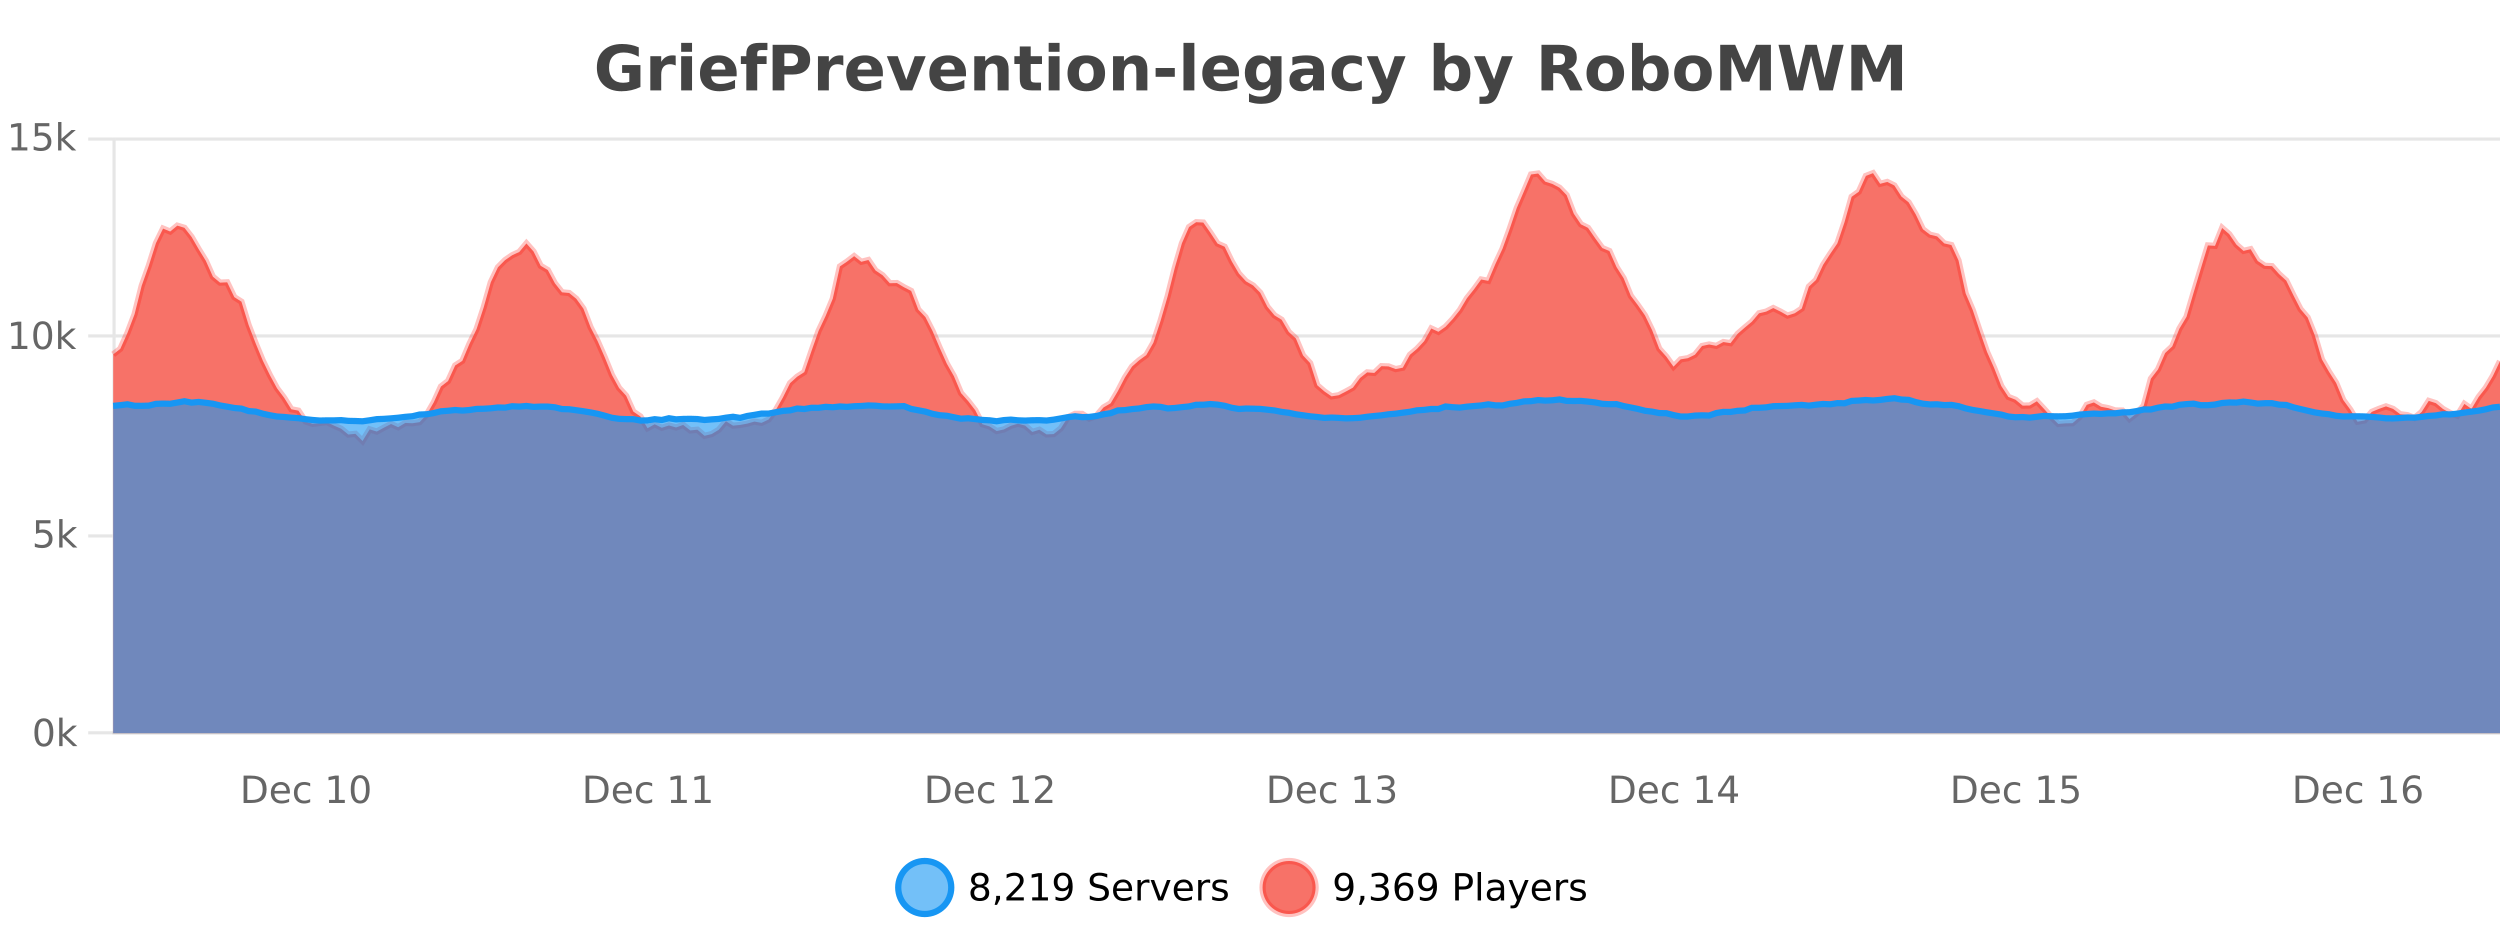 <?xml version="1.0" encoding="UTF-8"?>
<svg xmlns="http://www.w3.org/2000/svg" xmlns:xlink="http://www.w3.org/1999/xlink" width="800pt" height="300pt" viewBox="0 0 800 300" version="1.1">
<defs>
<clipPath id="clip1">
  <path d="M 259 263 L 333 263 L 333 300 L 259 300 Z M 259 263 "/>
</clipPath>
<clipPath id="clip2">
  <path d="M 375 263 L 450 263 L 450 300 L 375 300 Z M 375 263 "/>
</clipPath>
<clipPath id="clip3">
  <path d="M 36.219 55 L 800 55 L 800 234.602 L 36.219 234.602 Z M 36.219 55 "/>
</clipPath>
<clipPath id="clip4">
  <path d="M 35.219 43 L 800 43 L 800 170 L 35.219 170 Z M 35.219 43 "/>
</clipPath>
<clipPath id="clip5">
  <path d="M 36.219 127 L 800 127 L 800 234.602 L 36.219 234.602 Z M 36.219 127 "/>
</clipPath>
<clipPath id="clip6">
  <path d="M 35.219 99 L 800 99 L 800 164 L 35.219 164 Z M 35.219 99 "/>
</clipPath>
</defs>
<g id="surface1939796">
<rect x="0" y="0" width="800" height="300" style="fill:rgb(100%,100%,100%);fill-opacity:1;stroke:none;"/>
<path style="fill:none;stroke-width:1;stroke-linecap:butt;stroke-linejoin:miter;stroke:rgb(0%,0%,0%);stroke-opacity:0.098;stroke-miterlimit:10;" d="M 37 234.5 L 800 234.5 "/>
<path style="fill:none;stroke-width:1;stroke-linecap:butt;stroke-linejoin:miter;stroke:rgb(0%,0%,0%);stroke-opacity:0.098;stroke-miterlimit:10;" d="M 28.219 234.5 L 36 234.5 "/>
<path style="fill:none;stroke-width:1;stroke-linecap:butt;stroke-linejoin:miter;stroke:rgb(0%,0%,0%);stroke-opacity:0.098;stroke-miterlimit:10;" d="M 37 171.5 L 800 171.5 "/>
<path style="fill:none;stroke-width:1;stroke-linecap:butt;stroke-linejoin:miter;stroke:rgb(0%,0%,0%);stroke-opacity:0.098;stroke-miterlimit:10;" d="M 28.219 171.5 L 36 171.5 "/>
<path style="fill:none;stroke-width:1;stroke-linecap:butt;stroke-linejoin:miter;stroke:rgb(0%,0%,0%);stroke-opacity:0.098;stroke-miterlimit:10;" d="M 37 107.5 L 800 107.5 "/>
<path style="fill:none;stroke-width:1;stroke-linecap:butt;stroke-linejoin:miter;stroke:rgb(0%,0%,0%);stroke-opacity:0.098;stroke-miterlimit:10;" d="M 28.219 107.5 L 36 107.5 "/>
<path style="fill:none;stroke-width:1;stroke-linecap:butt;stroke-linejoin:miter;stroke:rgb(0%,0%,0%);stroke-opacity:0.098;stroke-miterlimit:10;" d="M 37 44.5 L 800 44.5 "/>
<path style="fill:none;stroke-width:1;stroke-linecap:butt;stroke-linejoin:miter;stroke:rgb(0%,0%,0%);stroke-opacity:0.098;stroke-miterlimit:10;" d="M 28.219 44.5 L 36 44.5 "/>
<path style=" stroke:none;fill-rule:nonzero;fill:rgb(9.02%,58.824%,95.294%);fill-opacity:0.6;" d="M 304.402 284 C 304.402 288.688 300.605 292.484 295.918 292.484 C 291.234 292.484 287.434 288.688 287.434 284 C 287.434 279.312 291.234 275.516 295.918 275.516 C 300.605 275.516 304.402 279.312 304.402 284 Z M 304.402 284 "/>
<g clip-path="url(#clip1)" clip-rule="nonzero">
<path style="fill:none;stroke-width:2;stroke-linecap:butt;stroke-linejoin:miter;stroke:rgb(9.02%,58.824%,95.294%);stroke-opacity:1;stroke-miterlimit:10;" d="M 304.402 284 C 304.402 288.688 300.605 292.484 295.918 292.484 C 291.234 292.484 287.434 288.688 287.434 284 C 287.434 279.312 291.234 275.516 295.918 275.516 C 300.605 275.516 304.402 279.312 304.402 284 Z M 304.402 284 "/>
</g>
<path style=" stroke:none;fill-rule:nonzero;fill:rgb(0%,0%,0%);fill-opacity:1;" d="M 313.547 284 C 312.984 284 312.539 284.152 312.219 284.453 C 311.895 284.758 311.734 285.168 311.734 285.688 C 311.734 286.219 311.895 286.637 312.219 286.938 C 312.539 287.242 312.984 287.391 313.547 287.391 C 314.109 287.391 314.551 287.242 314.875 286.938 C 315.195 286.637 315.359 286.219 315.359 285.688 C 315.359 285.168 315.195 284.758 314.875 284.453 C 314.562 284.152 314.117 284 313.547 284 Z M 312.359 283.5 C 311.859 283.375 311.461 283.141 311.172 282.797 C 310.891 282.445 310.75 282.016 310.75 281.516 C 310.75 280.82 311 280.266 311.5 279.859 C 312 279.453 312.68 279.25 313.547 279.25 C 314.422 279.25 315.102 279.453 315.594 279.859 C 316.094 280.266 316.344 280.82 316.344 281.516 C 316.344 282.016 316.203 282.445 315.922 282.797 C 315.641 283.141 315.242 283.375 314.734 283.5 C 315.305 283.637 315.75 283.898 316.062 284.281 C 316.383 284.668 316.547 285.137 316.547 285.688 C 316.547 286.543 316.285 287.199 315.766 287.656 C 315.254 288.105 314.516 288.328 313.547 288.328 C 312.586 288.328 311.848 288.105 311.328 287.656 C 310.805 287.199 310.547 286.543 310.547 285.688 C 310.547 285.137 310.707 284.668 311.031 284.281 C 311.352 283.898 311.797 283.637 312.359 283.5 Z M 311.938 281.625 C 311.938 282.086 312.078 282.438 312.359 282.688 C 312.641 282.938 313.035 283.062 313.547 283.062 C 314.055 283.062 314.453 282.938 314.734 282.688 C 315.023 282.438 315.172 282.086 315.172 281.625 C 315.172 281.18 315.023 280.828 314.734 280.578 C 314.453 280.32 314.055 280.188 313.547 280.188 C 313.035 280.188 312.641 280.32 312.359 280.578 C 312.078 280.828 311.938 281.18 311.938 281.625 Z M 318.773 286.672 L 320.008 286.672 L 320.008 287.672 L 319.055 289.547 L 318.289 289.547 L 318.773 287.672 Z M 323.477 287.156 L 327.617 287.156 L 327.617 288.156 L 322.055 288.156 L 322.055 287.156 C 322.5 286.699 323.109 286.078 323.883 285.297 C 324.664 284.508 325.152 283.996 325.352 283.766 C 325.734 283.352 326 282.996 326.148 282.703 C 326.305 282.402 326.383 282.109 326.383 281.828 C 326.383 281.359 326.215 280.98 325.883 280.688 C 325.559 280.398 325.137 280.25 324.617 280.25 C 324.242 280.25 323.844 280.312 323.43 280.438 C 323.023 280.562 322.586 280.762 322.117 281.031 L 322.117 279.828 C 322.594 279.641 323.039 279.5 323.445 279.406 C 323.859 279.305 324.242 279.25 324.586 279.25 C 325.492 279.25 326.215 279.48 326.758 279.938 C 327.297 280.387 327.57 280.992 327.57 281.75 C 327.57 282.105 327.5 282.445 327.367 282.766 C 327.23 283.09 326.984 283.469 326.633 283.906 C 326.527 284.023 326.215 284.352 325.695 284.891 C 325.172 285.434 324.434 286.188 323.477 287.156 Z M 330.301 287.156 L 332.238 287.156 L 332.238 280.484 L 330.129 280.906 L 330.129 279.828 L 332.223 279.406 L 333.41 279.406 L 333.41 287.156 L 335.348 287.156 L 335.348 288.156 L 330.301 288.156 Z M 337.766 287.969 L 337.766 286.891 C 338.066 287.039 338.367 287.148 338.672 287.219 C 338.973 287.293 339.273 287.328 339.578 287.328 C 340.359 287.328 340.953 287.07 341.359 286.547 C 341.773 286.016 342.008 285.215 342.062 284.141 C 341.844 284.484 341.555 284.746 341.203 284.922 C 340.859 285.102 340.473 285.188 340.047 285.188 C 339.172 285.188 338.477 284.93 337.969 284.406 C 337.457 283.875 337.203 283.148 337.203 282.219 C 337.203 281.324 337.469 280.605 338 280.062 C 338.531 279.523 339.238 279.25 340.125 279.25 C 341.133 279.25 341.906 279.641 342.438 280.422 C 342.977 281.195 343.25 282.32 343.25 283.797 C 343.25 285.172 342.922 286.273 342.266 287.094 C 341.609 287.918 340.727 288.328 339.625 288.328 C 339.32 288.328 339.02 288.297 338.719 288.234 C 338.414 288.18 338.098 288.094 337.766 287.969 Z M 340.125 284.266 C 340.656 284.266 341.078 284.086 341.391 283.719 C 341.703 283.355 341.859 282.855 341.859 282.219 C 341.859 281.594 341.703 281.102 341.391 280.734 C 341.078 280.371 340.656 280.188 340.125 280.188 C 339.594 280.188 339.172 280.371 338.859 280.734 C 338.555 281.102 338.406 281.594 338.406 282.219 C 338.406 282.855 338.555 283.355 338.859 283.719 C 339.172 284.086 339.594 284.266 340.125 284.266 Z M 354.32 279.688 L 354.32 280.844 C 353.871 280.637 353.445 280.48 353.039 280.375 C 352.641 280.262 352.262 280.203 351.898 280.203 C 351.25 280.203 350.75 280.328 350.398 280.578 C 350.055 280.828 349.883 281.188 349.883 281.656 C 349.883 282.043 349.996 282.336 350.227 282.531 C 350.453 282.73 350.898 282.887 351.555 283 L 352.258 283.156 C 353.141 283.324 353.793 283.621 354.211 284.047 C 354.637 284.465 354.852 285.027 354.852 285.734 C 354.852 286.59 354.562 287.234 353.992 287.672 C 353.43 288.109 352.594 288.328 351.492 288.328 C 351.086 288.328 350.648 288.281 350.18 288.188 C 349.711 288.094 349.227 287.953 348.727 287.766 L 348.727 286.547 C 349.203 286.82 349.672 287.023 350.133 287.156 C 350.602 287.293 351.055 287.359 351.492 287.359 C 352.168 287.359 352.688 287.23 353.055 286.969 C 353.43 286.699 353.617 286.32 353.617 285.828 C 353.617 285.402 353.48 285.07 353.211 284.828 C 352.949 284.578 352.516 284.398 351.914 284.281 L 351.195 284.141 C 350.309 283.965 349.668 283.688 349.273 283.312 C 348.887 282.938 348.695 282.418 348.695 281.75 C 348.695 280.969 348.965 280.359 349.508 279.922 C 350.047 279.477 350.797 279.25 351.758 279.25 C 352.172 279.25 352.59 279.289 353.008 279.359 C 353.434 279.434 353.871 279.543 354.32 279.688 Z M 362.266 284.609 L 362.266 285.125 L 357.297 285.125 C 357.348 285.875 357.57 286.445 357.969 286.828 C 358.375 287.215 358.93 287.406 359.641 287.406 C 360.055 287.406 360.457 287.359 360.844 287.266 C 361.238 287.164 361.629 287.008 362.016 286.797 L 362.016 287.828 C 361.617 287.984 361.219 288.105 360.812 288.188 C 360.406 288.281 359.992 288.328 359.578 288.328 C 358.535 288.328 357.707 288.027 357.094 287.422 C 356.477 286.809 356.172 285.98 356.172 284.938 C 356.172 283.867 356.461 283.016 357.047 282.391 C 357.629 281.758 358.41 281.438 359.391 281.438 C 360.273 281.438 360.973 281.727 361.484 282.297 C 362.004 282.859 362.266 283.633 362.266 284.609 Z M 361.188 284.281 C 361.176 283.699 361.008 283.23 360.688 282.875 C 360.363 282.523 359.938 282.344 359.406 282.344 C 358.801 282.344 358.316 282.516 357.953 282.859 C 357.598 283.203 357.395 283.684 357.344 284.297 Z M 367.836 282.594 C 367.711 282.531 367.574 282.484 367.43 282.453 C 367.293 282.414 367.137 282.391 366.961 282.391 C 366.355 282.391 365.887 282.59 365.555 282.984 C 365.23 283.383 365.07 283.953 365.07 284.703 L 365.07 288.156 L 363.992 288.156 L 363.992 281.594 L 365.07 281.594 L 365.07 282.609 C 365.297 282.215 365.594 281.922 365.961 281.734 C 366.324 281.539 366.766 281.438 367.289 281.438 C 367.359 281.438 367.438 281.445 367.523 281.453 C 367.617 281.465 367.715 281.48 367.82 281.5 Z M 368.195 281.594 L 369.336 281.594 L 371.383 287.094 L 373.445 281.594 L 374.586 281.594 L 372.117 288.156 L 370.648 288.156 Z M 381.688 284.609 L 381.688 285.125 L 376.719 285.125 C 376.77 285.875 376.992 286.445 377.391 286.828 C 377.797 287.215 378.352 287.406 379.062 287.406 C 379.477 287.406 379.879 287.359 380.266 287.266 C 380.66 287.164 381.051 287.008 381.438 286.797 L 381.438 287.828 C 381.039 287.984 380.641 288.105 380.234 288.188 C 379.828 288.281 379.414 288.328 379 288.328 C 377.957 288.328 377.129 288.027 376.516 287.422 C 375.898 286.809 375.594 285.98 375.594 284.938 C 375.594 283.867 375.883 283.016 376.469 282.391 C 377.051 281.758 377.832 281.438 378.812 281.438 C 379.695 281.438 380.395 281.727 380.906 282.297 C 381.426 282.859 381.688 283.633 381.688 284.609 Z M 380.609 284.281 C 380.598 283.699 380.43 283.23 380.109 282.875 C 379.785 282.523 379.359 282.344 378.828 282.344 C 378.223 282.344 377.738 282.516 377.375 282.859 C 377.02 283.203 376.816 283.684 376.766 284.297 Z M 387.258 282.594 C 387.133 282.531 386.996 282.484 386.852 282.453 C 386.715 282.414 386.559 282.391 386.383 282.391 C 385.777 282.391 385.309 282.59 384.977 282.984 C 384.652 283.383 384.492 283.953 384.492 284.703 L 384.492 288.156 L 383.414 288.156 L 383.414 281.594 L 384.492 281.594 L 384.492 282.609 C 384.719 282.215 385.016 281.922 385.383 281.734 C 385.746 281.539 386.188 281.438 386.711 281.438 C 386.781 281.438 386.859 281.445 386.945 281.453 C 387.039 281.465 387.137 281.48 387.242 281.5 Z M 392.562 281.781 L 392.562 282.812 C 392.258 282.656 391.941 282.543 391.609 282.469 C 391.285 282.387 390.945 282.344 390.594 282.344 C 390.062 282.344 389.66 282.43 389.391 282.594 C 389.117 282.75 388.984 282.996 388.984 283.328 C 388.984 283.578 389.078 283.777 389.266 283.922 C 389.461 284.059 389.852 284.188 390.438 284.312 L 390.797 284.406 C 391.566 284.562 392.113 284.793 392.438 285.094 C 392.758 285.398 392.922 285.812 392.922 286.344 C 392.922 286.961 392.676 287.445 392.188 287.797 C 391.707 288.152 391.047 288.328 390.203 288.328 C 389.848 288.328 389.477 288.289 389.094 288.219 C 388.719 288.156 388.32 288.059 387.906 287.922 L 387.906 286.797 C 388.301 287.008 388.691 287.164 389.078 287.266 C 389.461 287.371 389.848 287.422 390.234 287.422 C 390.734 287.422 391.117 287.34 391.391 287.172 C 391.672 286.996 391.812 286.746 391.812 286.422 C 391.812 286.133 391.711 285.906 391.516 285.75 C 391.316 285.594 390.883 285.445 390.219 285.297 L 389.844 285.219 C 389.176 285.074 388.691 284.855 388.391 284.562 C 388.098 284.273 387.953 283.875 387.953 283.375 C 387.953 282.75 388.172 282.273 388.609 281.938 C 389.047 281.605 389.664 281.438 390.469 281.438 C 390.863 281.438 391.238 281.469 391.594 281.531 C 391.945 281.586 392.27 281.668 392.562 281.781 Z M 305.918 277.016 "/>
<path style=" stroke:none;fill-rule:nonzero;fill:rgb(96.863%,44.706%,40.784%);fill-opacity:1;" d="M 420.988 284 C 420.988 288.688 417.191 292.484 412.504 292.484 C 407.82 292.484 404.02 288.688 404.02 284 C 404.02 279.312 407.82 275.516 412.504 275.516 C 417.191 275.516 420.988 279.312 420.988 284 Z M 420.988 284 "/>
<g clip-path="url(#clip2)" clip-rule="nonzero">
<path style="fill:none;stroke-width:2;stroke-linecap:butt;stroke-linejoin:miter;stroke:rgb(100%,4.706%,0%);stroke-opacity:0.247;stroke-miterlimit:10;" d="M 420.988 284 C 420.988 288.688 417.191 292.484 412.504 292.484 C 407.82 292.484 404.02 288.688 404.02 284 C 404.02 279.312 407.82 275.516 412.504 275.516 C 417.191 275.516 420.988 279.312 420.988 284 Z M 420.988 284 "/>
</g>
<path style=" stroke:none;fill-rule:nonzero;fill:rgb(0%,0%,0%);fill-opacity:1;" d="M 427.633 287.969 L 427.633 286.891 C 427.934 287.039 428.234 287.148 428.539 287.219 C 428.84 287.293 429.141 287.328 429.445 287.328 C 430.227 287.328 430.82 287.07 431.227 286.547 C 431.641 286.016 431.875 285.215 431.93 284.141 C 431.711 284.484 431.422 284.746 431.07 284.922 C 430.727 285.102 430.34 285.188 429.914 285.188 C 429.039 285.188 428.344 284.93 427.836 284.406 C 427.324 283.875 427.07 283.148 427.07 282.219 C 427.07 281.324 427.336 280.605 427.867 280.062 C 428.398 279.523 429.105 279.25 429.992 279.25 C 431 279.25 431.773 279.641 432.305 280.422 C 432.844 281.195 433.117 282.32 433.117 283.797 C 433.117 285.172 432.789 286.273 432.133 287.094 C 431.477 287.918 430.594 288.328 429.492 288.328 C 429.188 288.328 428.887 288.297 428.586 288.234 C 428.281 288.18 427.965 288.094 427.633 287.969 Z M 429.992 284.266 C 430.523 284.266 430.945 284.086 431.258 283.719 C 431.57 283.355 431.727 282.855 431.727 282.219 C 431.727 281.594 431.57 281.102 431.258 280.734 C 430.945 280.371 430.523 280.188 429.992 280.188 C 429.461 280.188 429.039 280.371 428.727 280.734 C 428.422 281.102 428.273 281.594 428.273 282.219 C 428.273 282.855 428.422 283.355 428.727 283.719 C 429.039 284.086 429.461 284.266 429.992 284.266 Z M 435.359 286.672 L 436.594 286.672 L 436.594 287.672 L 435.641 289.547 L 434.875 289.547 L 435.359 287.672 Z M 442.641 283.438 C 443.203 283.562 443.641 283.82 443.953 284.203 C 444.273 284.578 444.438 285.047 444.438 285.609 C 444.438 286.477 444.141 287.148 443.547 287.625 C 442.953 288.094 442.109 288.328 441.016 288.328 C 440.648 288.328 440.27 288.289 439.875 288.219 C 439.488 288.148 439.094 288.039 438.688 287.891 L 438.688 286.75 C 439.008 286.938 439.363 287.086 439.75 287.188 C 440.145 287.281 440.555 287.328 440.984 287.328 C 441.723 287.328 442.285 287.184 442.672 286.891 C 443.066 286.602 443.266 286.172 443.266 285.609 C 443.266 285.102 443.082 284.699 442.719 284.406 C 442.352 284.117 441.852 283.969 441.219 283.969 L 440.188 283.969 L 440.188 283 L 441.266 283 C 441.836 283 442.281 282.887 442.594 282.656 C 442.906 282.418 443.062 282.078 443.062 281.641 C 443.062 281.195 442.898 280.852 442.578 280.609 C 442.266 280.371 441.812 280.25 441.219 280.25 C 440.883 280.25 440.531 280.289 440.156 280.359 C 439.789 280.422 439.383 280.527 438.938 280.672 L 438.938 279.625 C 439.395 279.5 439.816 279.406 440.203 279.344 C 440.598 279.281 440.969 279.25 441.312 279.25 C 442.219 279.25 442.93 279.453 443.453 279.859 C 443.973 280.266 444.234 280.82 444.234 281.516 C 444.234 282.008 444.094 282.418 443.812 282.75 C 443.539 283.086 443.148 283.312 442.641 283.438 Z M 449.371 283.312 C 448.84 283.312 448.418 283.496 448.105 283.859 C 447.793 284.227 447.637 284.719 447.637 285.344 C 447.637 285.98 447.793 286.48 448.105 286.844 C 448.418 287.211 448.84 287.391 449.371 287.391 C 449.902 287.391 450.316 287.211 450.621 286.844 C 450.934 286.48 451.09 285.98 451.09 285.344 C 451.09 284.719 450.934 284.227 450.621 283.859 C 450.316 283.496 449.902 283.312 449.371 283.312 Z M 451.715 279.594 L 451.715 280.672 C 451.41 280.539 451.109 280.434 450.809 280.359 C 450.504 280.289 450.207 280.25 449.918 280.25 C 449.137 280.25 448.535 280.516 448.121 281.047 C 447.715 281.57 447.48 282.359 447.418 283.422 C 447.645 283.09 447.934 282.836 448.277 282.656 C 448.629 282.469 449.016 282.375 449.434 282.375 C 450.309 282.375 451 282.641 451.512 283.172 C 452.02 283.703 452.277 284.43 452.277 285.344 C 452.277 286.25 452.012 286.977 451.48 287.516 C 450.949 288.059 450.246 288.328 449.371 288.328 C 448.348 288.328 447.574 287.945 447.043 287.172 C 446.512 286.391 446.246 285.266 446.246 283.797 C 446.246 282.414 446.574 281.309 447.23 280.484 C 447.887 279.664 448.766 279.25 449.871 279.25 C 450.16 279.25 450.457 279.281 450.762 279.344 C 451.062 279.398 451.379 279.48 451.715 279.594 Z M 454.352 287.969 L 454.352 286.891 C 454.652 287.039 454.953 287.148 455.258 287.219 C 455.559 287.293 455.859 287.328 456.164 287.328 C 456.945 287.328 457.539 287.07 457.945 286.547 C 458.359 286.016 458.594 285.215 458.648 284.141 C 458.43 284.484 458.141 284.746 457.789 284.922 C 457.445 285.102 457.059 285.188 456.633 285.188 C 455.758 285.188 455.062 284.93 454.555 284.406 C 454.043 283.875 453.789 283.148 453.789 282.219 C 453.789 281.324 454.055 280.605 454.586 280.062 C 455.117 279.523 455.824 279.25 456.711 279.25 C 457.719 279.25 458.492 279.641 459.023 280.422 C 459.562 281.195 459.836 282.32 459.836 283.797 C 459.836 285.172 459.508 286.273 458.852 287.094 C 458.195 287.918 457.312 288.328 456.211 288.328 C 455.906 288.328 455.605 288.297 455.305 288.234 C 455 288.18 454.684 288.094 454.352 287.969 Z M 456.711 284.266 C 457.242 284.266 457.664 284.086 457.977 283.719 C 458.289 283.355 458.445 282.855 458.445 282.219 C 458.445 281.594 458.289 281.102 457.977 280.734 C 457.664 280.371 457.242 280.188 456.711 280.188 C 456.18 280.188 455.758 280.371 455.445 280.734 C 455.141 281.102 454.992 281.594 454.992 282.219 C 454.992 282.855 455.141 283.355 455.445 283.719 C 455.758 284.086 456.18 284.266 456.711 284.266 Z M 466.844 280.375 L 466.844 283.672 L 468.328 283.672 C 468.879 283.672 469.305 283.531 469.609 283.25 C 469.91 282.961 470.062 282.547 470.062 282.016 C 470.062 281.496 469.91 281.094 469.609 280.812 C 469.305 280.523 468.879 280.375 468.328 280.375 Z M 465.656 279.406 L 468.328 279.406 C 469.316 279.406 470.062 279.633 470.562 280.078 C 471.062 280.516 471.312 281.164 471.312 282.016 C 471.312 282.883 471.062 283.539 470.562 283.984 C 470.062 284.422 469.316 284.641 468.328 284.641 L 466.844 284.641 L 466.844 288.156 L 465.656 288.156 Z M 472.848 279.031 L 473.926 279.031 L 473.926 288.156 L 472.848 288.156 Z M 479.164 284.859 C 478.297 284.859 477.695 284.961 477.352 285.156 C 477.016 285.355 476.852 285.695 476.852 286.172 C 476.852 286.559 476.977 286.867 477.227 287.094 C 477.484 287.312 477.828 287.422 478.258 287.422 C 478.859 287.422 479.34 287.215 479.695 286.797 C 480.059 286.371 480.242 285.805 480.242 285.094 L 480.242 284.859 Z M 481.32 284.406 L 481.32 288.156 L 480.242 288.156 L 480.242 287.156 C 479.992 287.555 479.684 287.852 479.32 288.047 C 478.953 288.234 478.508 288.328 477.977 288.328 C 477.297 288.328 476.762 288.141 476.367 287.766 C 475.969 287.383 475.773 286.875 475.773 286.25 C 475.773 285.512 476.016 284.953 476.508 284.578 C 477.008 284.203 477.746 284.016 478.727 284.016 L 480.242 284.016 L 480.242 283.906 C 480.242 283.406 480.074 283.023 479.742 282.75 C 479.418 282.48 478.965 282.344 478.383 282.344 C 478.008 282.344 477.637 282.391 477.273 282.484 C 476.918 282.578 476.578 282.715 476.258 282.891 L 476.258 281.891 C 476.652 281.734 477.031 281.621 477.398 281.547 C 477.773 281.477 478.137 281.438 478.492 281.438 C 479.438 281.438 480.148 281.684 480.617 282.172 C 481.086 282.664 481.32 283.406 481.32 284.406 Z M 486.27 288.766 C 485.965 289.547 485.668 290.055 485.379 290.297 C 485.086 290.535 484.699 290.656 484.223 290.656 L 483.363 290.656 L 483.363 289.75 L 483.988 289.75 C 484.289 289.75 484.52 289.676 484.676 289.531 C 484.84 289.395 485.023 289.066 485.223 288.547 L 485.426 288.047 L 482.77 281.594 L 483.91 281.594 L 485.957 286.719 L 488.02 281.594 L 489.16 281.594 Z M 496.262 284.609 L 496.262 285.125 L 491.293 285.125 C 491.344 285.875 491.566 286.445 491.965 286.828 C 492.371 287.215 492.926 287.406 493.637 287.406 C 494.051 287.406 494.453 287.359 494.84 287.266 C 495.234 287.164 495.625 287.008 496.012 286.797 L 496.012 287.828 C 495.613 287.984 495.215 288.105 494.809 288.188 C 494.402 288.281 493.988 288.328 493.574 288.328 C 492.531 288.328 491.703 288.027 491.09 287.422 C 490.473 286.809 490.168 285.98 490.168 284.938 C 490.168 283.867 490.457 283.016 491.043 282.391 C 491.625 281.758 492.406 281.438 493.387 281.438 C 494.27 281.438 494.969 281.727 495.48 282.297 C 496 282.859 496.262 283.633 496.262 284.609 Z M 495.184 284.281 C 495.172 283.699 495.004 283.23 494.684 282.875 C 494.359 282.523 493.934 282.344 493.402 282.344 C 492.797 282.344 492.312 282.516 491.949 282.859 C 491.594 283.203 491.391 283.684 491.34 284.297 Z M 501.832 282.594 C 501.707 282.531 501.57 282.484 501.426 282.453 C 501.289 282.414 501.133 282.391 500.957 282.391 C 500.352 282.391 499.883 282.59 499.551 282.984 C 499.227 283.383 499.066 283.953 499.066 284.703 L 499.066 288.156 L 497.988 288.156 L 497.988 281.594 L 499.066 281.594 L 499.066 282.609 C 499.293 282.215 499.59 281.922 499.957 281.734 C 500.32 281.539 500.762 281.438 501.285 281.438 C 501.355 281.438 501.434 281.445 501.52 281.453 C 501.613 281.465 501.711 281.48 501.816 281.5 Z M 507.141 281.781 L 507.141 282.812 C 506.836 282.656 506.52 282.543 506.188 282.469 C 505.863 282.387 505.523 282.344 505.172 282.344 C 504.641 282.344 504.238 282.43 503.969 282.594 C 503.695 282.75 503.562 282.996 503.562 283.328 C 503.562 283.578 503.656 283.777 503.844 283.922 C 504.039 284.059 504.43 284.188 505.016 284.312 L 505.375 284.406 C 506.145 284.562 506.691 284.793 507.016 285.094 C 507.336 285.398 507.5 285.812 507.5 286.344 C 507.5 286.961 507.254 287.445 506.766 287.797 C 506.285 288.152 505.625 288.328 504.781 288.328 C 504.426 288.328 504.055 288.289 503.672 288.219 C 503.297 288.156 502.898 288.059 502.484 287.922 L 502.484 286.797 C 502.879 287.008 503.27 287.164 503.656 287.266 C 504.039 287.371 504.426 287.422 504.812 287.422 C 505.312 287.422 505.695 287.34 505.969 287.172 C 506.25 286.996 506.391 286.746 506.391 286.422 C 506.391 286.133 506.289 285.906 506.094 285.75 C 505.895 285.594 505.461 285.445 504.797 285.297 L 504.422 285.219 C 503.754 285.074 503.27 284.855 502.969 284.562 C 502.676 284.273 502.531 283.875 502.531 283.375 C 502.531 282.75 502.75 282.273 503.188 281.938 C 503.625 281.605 504.242 281.438 505.047 281.438 C 505.441 281.438 505.816 281.469 506.172 281.531 C 506.523 281.586 506.848 281.668 507.141 281.781 Z M 422.504 277.016 "/>
<path style=" stroke:none;fill-rule:nonzero;fill:rgb(26.667%,26.667%,26.667%);fill-opacity:1;" d="M 204.938 27.844 C 204 28.293 203.023 28.633 202.016 28.859 C 201.016 29.086 199.973 29.203 198.891 29.203 C 196.461 29.203 194.539 28.527 193.125 27.172 C 191.707 25.809 191 23.965 191 21.641 C 191 19.297 191.719 17.453 193.156 16.109 C 194.602 14.758 196.586 14.078 199.109 14.078 C 200.078 14.078 201.004 14.172 201.891 14.359 C 202.773 14.539 203.613 14.805 204.406 15.156 L 204.406 18.172 C 203.594 17.715 202.781 17.371 201.969 17.141 C 201.164 16.914 200.363 16.797 199.562 16.797 C 198.062 16.797 196.906 17.219 196.094 18.062 C 195.289 18.898 194.891 20.09 194.891 21.641 C 194.891 23.184 195.281 24.375 196.062 25.219 C 196.844 26.062 197.953 26.484 199.391 26.484 C 199.773 26.484 200.133 26.461 200.469 26.406 C 200.812 26.355 201.113 26.277 201.375 26.172 L 201.375 23.344 L 199.078 23.344 L 199.078 20.828 L 204.938 20.828 Z M 216.227 20.969 C 215.914 20.824 215.605 20.719 215.305 20.656 C 215 20.586 214.699 20.547 214.398 20.547 C 213.492 20.547 212.793 20.836 212.305 21.406 C 211.824 21.98 211.586 22.805 211.586 23.875 L 211.586 28.922 L 208.102 28.922 L 208.102 17.984 L 211.586 17.984 L 211.586 19.781 C 212.031 19.062 212.547 18.543 213.133 18.219 C 213.715 17.887 214.414 17.719 215.227 17.719 C 215.352 17.719 215.48 17.727 215.617 17.734 C 215.75 17.746 215.949 17.766 216.211 17.797 Z M 217.969 17.984 L 221.453 17.984 L 221.453 28.922 L 217.969 28.922 Z M 217.969 13.719 L 221.453 13.719 L 221.453 16.578 L 217.969 16.578 Z M 235.727 23.422 L 235.727 24.422 L 227.555 24.422 C 227.637 25.246 227.934 25.859 228.445 26.266 C 228.953 26.672 229.664 26.875 230.57 26.875 C 231.309 26.875 232.062 26.766 232.836 26.547 C 233.605 26.328 234.398 26 235.211 25.562 L 235.211 28.25 C 234.387 28.562 233.559 28.797 232.727 28.953 C 231.902 29.117 231.078 29.203 230.258 29.203 C 228.277 29.203 226.734 28.703 225.633 27.703 C 224.539 26.695 223.992 25.281 223.992 23.469 C 223.992 21.68 224.527 20.273 225.602 19.25 C 226.684 18.23 228.168 17.719 230.055 17.719 C 231.773 17.719 233.148 18.242 234.18 19.281 C 235.211 20.312 235.727 21.695 235.727 23.422 Z M 232.133 22.266 C 232.133 21.602 231.938 21.062 231.555 20.656 C 231.168 20.25 230.664 20.047 230.039 20.047 C 229.359 20.047 228.809 20.242 228.383 20.625 C 227.965 21 227.703 21.547 227.602 22.266 Z M 245.574 13.719 L 245.574 16.016 L 243.637 16.016 C 243.145 16.016 242.801 16.109 242.605 16.297 C 242.406 16.477 242.309 16.781 242.309 17.219 L 242.309 17.984 L 245.309 17.984 L 245.309 20.484 L 242.309 20.484 L 242.309 28.922 L 238.824 28.922 L 238.824 20.484 L 237.074 20.484 L 237.074 17.984 L 238.824 17.984 L 238.824 17.219 C 238.824 16.031 239.152 15.152 239.809 14.578 C 240.473 14.008 241.504 13.719 242.902 13.719 Z M 247.242 14.344 L 253.477 14.344 C 255.328 14.344 256.75 14.758 257.742 15.578 C 258.742 16.402 259.242 17.574 259.242 19.094 C 259.242 20.625 258.742 21.805 257.742 22.625 C 256.75 23.449 255.328 23.859 253.477 23.859 L 250.992 23.859 L 250.992 28.922 L 247.242 28.922 Z M 250.992 17.062 L 250.992 21.141 L 253.07 21.141 C 253.797 21.141 254.359 20.965 254.758 20.609 C 255.164 20.258 255.367 19.75 255.367 19.094 C 255.367 18.449 255.164 17.949 254.758 17.594 C 254.359 17.242 253.797 17.062 253.07 17.062 Z M 269.871 20.969 C 269.559 20.824 269.25 20.719 268.949 20.656 C 268.645 20.586 268.344 20.547 268.043 20.547 C 267.137 20.547 266.438 20.836 265.949 21.406 C 265.469 21.98 265.23 22.805 265.23 23.875 L 265.23 28.922 L 261.746 28.922 L 261.746 17.984 L 265.23 17.984 L 265.23 19.781 C 265.676 19.062 266.191 18.543 266.777 18.219 C 267.359 17.887 268.059 17.719 268.871 17.719 C 268.996 17.719 269.125 17.727 269.262 17.734 C 269.395 17.746 269.594 17.766 269.855 17.797 Z M 282.516 23.422 L 282.516 24.422 L 274.344 24.422 C 274.426 25.246 274.723 25.859 275.234 26.266 C 275.742 26.672 276.453 26.875 277.359 26.875 C 278.098 26.875 278.852 26.766 279.625 26.547 C 280.395 26.328 281.188 26 282 25.562 L 282 28.25 C 281.176 28.562 280.348 28.797 279.516 28.953 C 278.691 29.117 277.867 29.203 277.047 29.203 C 275.066 29.203 273.523 28.703 272.422 27.703 C 271.328 26.695 270.781 25.281 270.781 23.469 C 270.781 21.68 271.316 20.273 272.391 19.25 C 273.473 18.23 274.957 17.719 276.844 17.719 C 278.562 17.719 279.938 18.242 280.969 19.281 C 282 20.312 282.516 21.695 282.516 23.422 Z M 278.922 22.266 C 278.922 21.602 278.727 21.062 278.344 20.656 C 277.957 20.25 277.453 20.047 276.828 20.047 C 276.148 20.047 275.598 20.242 275.172 20.625 C 274.754 21 274.492 21.547 274.391 22.266 Z M 283.781 17.984 L 287.281 17.984 L 290.016 25.547 L 292.719 17.984 L 296.234 17.984 L 291.922 28.922 L 288.078 28.922 Z M 309.117 23.422 L 309.117 24.422 L 300.945 24.422 C 301.027 25.246 301.324 25.859 301.836 26.266 C 302.344 26.672 303.055 26.875 303.961 26.875 C 304.699 26.875 305.453 26.766 306.227 26.547 C 306.996 26.328 307.789 26 308.602 25.562 L 308.602 28.25 C 307.777 28.562 306.949 28.797 306.117 28.953 C 305.293 29.117 304.469 29.203 303.648 29.203 C 301.668 29.203 300.125 28.703 299.023 27.703 C 297.93 26.695 297.383 25.281 297.383 23.469 C 297.383 21.68 297.918 20.273 298.992 19.25 C 300.074 18.23 301.559 17.719 303.445 17.719 C 305.164 17.719 306.539 18.242 307.57 19.281 C 308.602 20.312 309.117 21.695 309.117 23.422 Z M 305.523 22.266 C 305.523 21.602 305.328 21.062 304.945 20.656 C 304.559 20.25 304.055 20.047 303.43 20.047 C 302.75 20.047 302.199 20.242 301.773 20.625 C 301.355 21 301.094 21.547 300.992 22.266 Z M 322.758 22.266 L 322.758 28.922 L 319.242 28.922 L 319.242 23.828 C 319.242 22.883 319.219 22.23 319.18 21.875 C 319.137 21.512 319.062 21.246 318.961 21.078 C 318.824 20.852 318.637 20.672 318.398 20.547 C 318.168 20.422 317.902 20.359 317.602 20.359 C 316.871 20.359 316.297 20.641 315.883 21.203 C 315.465 21.766 315.258 22.547 315.258 23.547 L 315.258 28.922 L 311.773 28.922 L 311.773 17.984 L 315.258 17.984 L 315.258 19.578 C 315.789 18.945 316.352 18.477 316.945 18.172 C 317.539 17.871 318.188 17.719 318.898 17.719 C 320.168 17.719 321.125 18.109 321.773 18.891 C 322.43 19.664 322.758 20.789 322.758 22.266 Z M 329.828 14.875 L 329.828 17.984 L 333.438 17.984 L 333.438 20.484 L 329.828 20.484 L 329.828 25.125 C 329.828 25.637 329.926 25.98 330.125 26.156 C 330.332 26.336 330.734 26.422 331.328 26.422 L 333.125 26.422 L 333.125 28.922 L 330.125 28.922 C 328.75 28.922 327.77 28.637 327.188 28.062 C 326.613 27.48 326.328 26.5 326.328 25.125 L 326.328 20.484 L 324.594 20.484 L 324.594 17.984 L 326.328 17.984 L 326.328 14.875 Z M 335.574 17.984 L 339.059 17.984 L 339.059 28.922 L 335.574 28.922 Z M 335.574 13.719 L 339.059 13.719 L 339.059 16.578 L 335.574 16.578 Z M 347.633 20.219 C 346.852 20.219 346.258 20.5 345.852 21.062 C 345.445 21.617 345.242 22.418 345.242 23.469 C 345.242 24.512 345.445 25.312 345.852 25.875 C 346.258 26.43 346.852 26.703 347.633 26.703 C 348.391 26.703 348.969 26.43 349.367 25.875 C 349.773 25.312 349.977 24.512 349.977 23.469 C 349.977 22.418 349.773 21.617 349.367 21.062 C 348.969 20.5 348.391 20.219 347.633 20.219 Z M 347.633 17.719 C 349.508 17.719 350.969 18.23 352.023 19.25 C 353.086 20.262 353.617 21.668 353.617 23.469 C 353.617 25.262 353.086 26.668 352.023 27.688 C 350.969 28.699 349.508 29.203 347.633 29.203 C 345.734 29.203 344.258 28.699 343.195 27.688 C 342.133 26.668 341.602 25.262 341.602 23.469 C 341.602 21.668 342.133 20.262 343.195 19.25 C 344.258 18.23 345.734 17.719 347.633 17.719 Z M 367.156 22.266 L 367.156 28.922 L 363.641 28.922 L 363.641 23.828 C 363.641 22.883 363.617 22.23 363.578 21.875 C 363.535 21.512 363.461 21.246 363.359 21.078 C 363.223 20.852 363.035 20.672 362.797 20.547 C 362.566 20.422 362.301 20.359 362 20.359 C 361.27 20.359 360.695 20.641 360.281 21.203 C 359.863 21.766 359.656 22.547 359.656 23.547 L 359.656 28.922 L 356.172 28.922 L 356.172 17.984 L 359.656 17.984 L 359.656 19.578 C 360.188 18.945 360.75 18.477 361.344 18.172 C 361.938 17.871 362.586 17.719 363.297 17.719 C 364.566 17.719 365.523 18.109 366.172 18.891 C 366.828 19.664 367.156 20.789 367.156 22.266 Z M 369.797 21.75 L 375.938 21.75 L 375.938 24.578 L 369.797 24.578 Z M 378.711 13.719 L 382.195 13.719 L 382.195 28.922 L 378.711 28.922 Z M 396.469 23.422 L 396.469 24.422 L 388.297 24.422 C 388.379 25.246 388.676 25.859 389.188 26.266 C 389.695 26.672 390.406 26.875 391.312 26.875 C 392.051 26.875 392.805 26.766 393.578 26.547 C 394.348 26.328 395.141 26 395.953 25.562 L 395.953 28.25 C 395.129 28.562 394.301 28.797 393.469 28.953 C 392.645 29.117 391.82 29.203 391 29.203 C 389.02 29.203 387.477 28.703 386.375 27.703 C 385.281 26.695 384.734 25.281 384.734 23.469 C 384.734 21.68 385.27 20.273 386.344 19.25 C 387.426 18.23 388.91 17.719 390.797 17.719 C 392.516 17.719 393.891 18.242 394.922 19.281 C 395.953 20.312 396.469 21.695 396.469 23.422 Z M 392.875 22.266 C 392.875 21.602 392.68 21.062 392.297 20.656 C 391.91 20.25 391.406 20.047 390.781 20.047 C 390.102 20.047 389.551 20.242 389.125 20.625 C 388.707 21 388.445 21.547 388.344 22.266 Z M 406.566 27.062 C 406.086 27.699 405.555 28.168 404.973 28.469 C 404.387 28.773 403.715 28.922 402.957 28.922 C 401.621 28.922 400.52 28.398 399.645 27.344 C 398.777 26.293 398.348 24.953 398.348 23.328 C 398.348 21.695 398.777 20.355 399.645 19.312 C 400.52 18.262 401.621 17.734 402.957 17.734 C 403.715 17.734 404.387 17.887 404.973 18.188 C 405.555 18.492 406.086 18.965 406.566 19.609 L 406.566 17.984 L 410.082 17.984 L 410.082 27.812 C 410.082 29.57 409.523 30.914 408.41 31.844 C 407.305 32.77 405.695 33.234 403.582 33.234 C 402.902 33.234 402.242 33.18 401.598 33.078 C 400.961 32.973 400.32 32.816 399.676 32.609 L 399.676 29.875 C 400.289 30.227 400.887 30.488 401.473 30.656 C 402.055 30.832 402.645 30.922 403.238 30.922 C 404.383 30.922 405.223 30.672 405.754 30.172 C 406.293 29.672 406.566 28.887 406.566 27.812 Z M 404.254 20.266 C 403.535 20.266 402.973 20.531 402.566 21.062 C 402.16 21.594 401.957 22.352 401.957 23.328 C 401.957 24.328 402.148 25.09 402.535 25.609 C 402.93 26.121 403.504 26.375 404.254 26.375 C 404.98 26.375 405.551 26.109 405.957 25.578 C 406.363 25.047 406.566 24.297 406.566 23.328 C 406.566 22.352 406.363 21.594 405.957 21.062 C 405.551 20.531 404.98 20.266 404.254 20.266 Z M 418.336 24 C 417.605 24 417.059 24.125 416.695 24.375 C 416.328 24.617 416.148 24.98 416.148 25.469 C 416.148 25.906 416.293 26.25 416.586 26.5 C 416.887 26.75 417.297 26.875 417.82 26.875 C 418.477 26.875 419.027 26.641 419.477 26.172 C 419.934 25.703 420.164 25.117 420.164 24.406 L 420.164 24 Z M 423.68 22.688 L 423.68 28.922 L 420.164 28.922 L 420.164 27.297 C 419.695 27.965 419.164 28.449 418.57 28.75 C 417.984 29.051 417.273 29.203 416.43 29.203 C 415.305 29.203 414.387 28.875 413.68 28.219 C 412.969 27.555 412.617 26.695 412.617 25.641 C 412.617 24.359 413.055 23.422 413.93 22.828 C 414.812 22.227 416.203 21.922 418.102 21.922 L 420.164 21.922 L 420.164 21.641 C 420.164 21.09 419.945 20.688 419.508 20.438 C 419.07 20.18 418.387 20.047 417.461 20.047 C 416.711 20.047 416.012 20.125 415.367 20.281 C 414.719 20.43 414.121 20.648 413.57 20.938 L 413.57 18.281 C 414.32 18.094 415.07 17.953 415.82 17.859 C 416.578 17.766 417.34 17.719 418.102 17.719 C 420.07 17.719 421.492 18.109 422.367 18.891 C 423.242 19.664 423.68 20.93 423.68 22.688 Z M 435.77 18.328 L 435.77 21.172 C 435.301 20.852 434.824 20.609 434.348 20.453 C 433.867 20.297 433.367 20.219 432.848 20.219 C 431.879 20.219 431.117 20.508 430.566 21.078 C 430.023 21.641 429.754 22.438 429.754 23.469 C 429.754 24.492 430.023 25.289 430.566 25.859 C 431.117 26.422 431.879 26.703 432.848 26.703 C 433.398 26.703 433.918 26.625 434.41 26.469 C 434.898 26.305 435.352 26.059 435.77 25.734 L 435.77 28.594 C 435.227 28.805 434.676 28.953 434.113 29.047 C 433.551 29.148 432.98 29.203 432.41 29.203 C 430.441 29.203 428.898 28.699 427.785 27.688 C 426.668 26.68 426.113 25.273 426.113 23.469 C 426.113 21.656 426.668 20.246 427.785 19.234 C 428.898 18.227 430.441 17.719 432.41 17.719 C 432.98 17.719 433.543 17.773 434.098 17.875 C 434.66 17.969 435.215 18.121 435.77 18.328 Z M 437.359 17.984 L 440.844 17.984 L 443.797 25.406 L 446.297 17.984 L 449.781 17.984 L 445.188 29.953 C 444.727 31.172 444.188 32.02 443.562 32.5 C 442.945 32.988 442.141 33.234 441.141 33.234 L 439.109 33.234 L 439.109 30.938 L 440.203 30.938 C 440.797 30.938 441.227 30.844 441.5 30.656 C 441.77 30.469 441.977 30.129 442.125 29.641 L 442.234 29.344 Z M 464.609 26.672 C 465.359 26.672 465.93 26.402 466.328 25.859 C 466.723 25.309 466.922 24.512 466.922 23.469 C 466.922 22.43 466.723 21.637 466.328 21.094 C 465.93 20.543 465.359 20.266 464.609 20.266 C 463.859 20.266 463.281 20.543 462.875 21.094 C 462.477 21.637 462.281 22.43 462.281 23.469 C 462.281 24.5 462.477 25.293 462.875 25.844 C 463.281 26.398 463.859 26.672 464.609 26.672 Z M 462.281 19.578 C 462.77 18.945 463.305 18.477 463.891 18.172 C 464.473 17.871 465.145 17.719 465.906 17.719 C 467.258 17.719 468.367 18.258 469.234 19.328 C 470.098 20.402 470.531 21.781 470.531 23.469 C 470.531 25.148 470.098 26.523 469.234 27.594 C 468.367 28.668 467.258 29.203 465.906 29.203 C 465.145 29.203 464.473 29.051 463.891 28.75 C 463.305 28.449 462.77 27.98 462.281 27.344 L 462.281 28.922 L 458.797 28.922 L 458.797 13.719 L 462.281 13.719 Z M 471.676 17.984 L 475.16 17.984 L 478.113 25.406 L 480.613 17.984 L 484.098 17.984 L 479.504 29.953 C 479.043 31.172 478.504 32.02 477.879 32.5 C 477.262 32.988 476.457 33.234 475.457 33.234 L 473.426 33.234 L 473.426 30.938 L 474.52 30.938 C 475.113 30.938 475.543 30.844 475.816 30.656 C 476.086 30.469 476.293 30.129 476.441 29.641 L 476.551 29.344 Z M 498.598 20.812 C 499.387 20.812 499.957 20.668 500.301 20.375 C 500.645 20.074 500.816 19.59 500.816 18.922 C 500.816 18.258 500.645 17.781 500.301 17.5 C 499.957 17.211 499.387 17.062 498.598 17.062 L 497.02 17.062 L 497.02 20.812 Z M 497.02 23.406 L 497.02 28.922 L 493.27 28.922 L 493.27 14.344 L 499.004 14.344 C 500.918 14.344 502.324 14.668 503.223 15.312 C 504.117 15.961 504.566 16.977 504.566 18.359 C 504.566 19.328 504.332 20.125 503.863 20.75 C 503.402 21.367 502.707 21.82 501.77 22.109 C 502.277 22.227 502.738 22.492 503.145 22.906 C 503.551 23.312 503.961 23.938 504.379 24.781 L 506.426 28.922 L 502.426 28.922 L 500.645 25.297 C 500.289 24.57 499.926 24.074 499.551 23.812 C 499.184 23.543 498.695 23.406 498.082 23.406 Z M 513.719 20.219 C 512.938 20.219 512.344 20.5 511.938 21.062 C 511.531 21.617 511.328 22.418 511.328 23.469 C 511.328 24.512 511.531 25.312 511.938 25.875 C 512.344 26.43 512.938 26.703 513.719 26.703 C 514.477 26.703 515.055 26.43 515.453 25.875 C 515.859 25.312 516.062 24.512 516.062 23.469 C 516.062 22.418 515.859 21.617 515.453 21.062 C 515.055 20.5 514.477 20.219 513.719 20.219 Z M 513.719 17.719 C 515.594 17.719 517.055 18.23 518.109 19.25 C 519.172 20.262 519.703 21.668 519.703 23.469 C 519.703 25.262 519.172 26.668 518.109 27.688 C 517.055 28.699 515.594 29.203 513.719 29.203 C 511.82 29.203 510.344 28.699 509.281 27.688 C 508.219 26.668 507.688 25.262 507.688 23.469 C 507.688 21.668 508.219 20.262 509.281 19.25 C 510.344 18.23 511.82 17.719 513.719 17.719 Z M 528.066 26.672 C 528.816 26.672 529.387 26.402 529.785 25.859 C 530.18 25.309 530.379 24.512 530.379 23.469 C 530.379 22.43 530.18 21.637 529.785 21.094 C 529.387 20.543 528.816 20.266 528.066 20.266 C 527.316 20.266 526.738 20.543 526.332 21.094 C 525.934 21.637 525.738 22.43 525.738 23.469 C 525.738 24.5 525.934 25.293 526.332 25.844 C 526.738 26.398 527.316 26.672 528.066 26.672 Z M 525.738 19.578 C 526.227 18.945 526.762 18.477 527.348 18.172 C 527.93 17.871 528.602 17.719 529.363 17.719 C 530.715 17.719 531.824 18.258 532.691 19.328 C 533.555 20.402 533.988 21.781 533.988 23.469 C 533.988 25.148 533.555 26.523 532.691 27.594 C 531.824 28.668 530.715 29.203 529.363 29.203 C 528.602 29.203 527.93 29.051 527.348 28.75 C 526.762 28.449 526.227 27.98 525.738 27.344 L 525.738 28.922 L 522.254 28.922 L 522.254 13.719 L 525.738 13.719 Z M 541.773 20.219 C 540.992 20.219 540.398 20.5 539.992 21.062 C 539.586 21.617 539.383 22.418 539.383 23.469 C 539.383 24.512 539.586 25.312 539.992 25.875 C 540.398 26.43 540.992 26.703 541.773 26.703 C 542.531 26.703 543.109 26.43 543.508 25.875 C 543.914 25.312 544.117 24.512 544.117 23.469 C 544.117 22.418 543.914 21.617 543.508 21.062 C 543.109 20.5 542.531 20.219 541.773 20.219 Z M 541.773 17.719 C 543.648 17.719 545.109 18.23 546.164 19.25 C 547.227 20.262 547.758 21.668 547.758 23.469 C 547.758 25.262 547.227 26.668 546.164 27.688 C 545.109 28.699 543.648 29.203 541.773 29.203 C 539.875 29.203 538.398 28.699 537.336 27.688 C 536.273 26.668 535.742 25.262 535.742 23.469 C 535.742 21.668 536.273 20.262 537.336 19.25 C 538.398 18.23 539.875 17.719 541.773 17.719 Z M 550.469 14.344 L 555.25 14.344 L 558.562 22.141 L 561.906 14.344 L 566.688 14.344 L 566.688 28.922 L 563.125 28.922 L 563.125 18.25 L 559.766 26.125 L 557.391 26.125 L 554.031 18.25 L 554.031 28.922 L 550.469 28.922 Z M 569.117 14.344 L 572.727 14.344 L 575.242 24.938 L 577.742 14.344 L 581.367 14.344 L 583.867 24.938 L 586.383 14.344 L 589.961 14.344 L 586.523 28.922 L 582.18 28.922 L 579.539 17.844 L 576.93 28.922 L 572.586 28.922 Z M 592.43 14.344 L 597.211 14.344 L 600.523 22.141 L 603.867 14.344 L 608.648 14.344 L 608.648 28.922 L 605.086 28.922 L 605.086 18.25 L 601.727 26.125 L 599.352 26.125 L 595.992 18.25 L 595.992 28.922 L 592.43 28.922 Z M 190 10.359 "/>
<path style="fill:none;stroke-width:1;stroke-linecap:butt;stroke-linejoin:miter;stroke:rgb(0%,0%,0%);stroke-opacity:0.098;stroke-miterlimit:10;" d="M 36 234.5 L 801 234.5 "/>
<path style=" stroke:none;fill-rule:nonzero;fill:rgb(40%,40%,40%);fill-opacity:1;" d="M 79.137 249.172 L 79.137 255.984 L 80.574 255.984 C 81.781 255.984 82.66 255.715 83.215 255.172 C 83.777 254.621 84.059 253.75 84.059 252.562 C 84.059 251.398 83.777 250.543 83.215 250 C 82.66 249.449 81.781 249.172 80.574 249.172 Z M 77.949 248.203 L 80.387 248.203 C 82.082 248.203 83.328 248.559 84.121 249.266 C 84.91 249.965 85.309 251.062 85.309 252.562 C 85.309 254.074 84.906 255.184 84.105 255.891 C 83.312 256.602 82.074 256.953 80.387 256.953 L 77.949 256.953 Z M 92.766 253.406 L 92.766 253.922 L 87.797 253.922 C 87.848 254.672 88.07 255.242 88.469 255.625 C 88.875 256.012 89.43 256.203 90.141 256.203 C 90.555 256.203 90.957 256.156 91.344 256.062 C 91.738 255.961 92.129 255.805 92.516 255.594 L 92.516 256.625 C 92.117 256.781 91.719 256.902 91.312 256.984 C 90.906 257.078 90.492 257.125 90.078 257.125 C 89.035 257.125 88.207 256.824 87.594 256.219 C 86.977 255.605 86.672 254.777 86.672 253.734 C 86.672 252.664 86.961 251.812 87.547 251.188 C 88.129 250.555 88.91 250.234 89.891 250.234 C 90.773 250.234 91.473 250.523 91.984 251.094 C 92.504 251.656 92.766 252.43 92.766 253.406 Z M 91.688 253.078 C 91.676 252.496 91.508 252.027 91.188 251.672 C 90.863 251.32 90.438 251.141 89.906 251.141 C 89.301 251.141 88.816 251.312 88.453 251.656 C 88.098 252 87.895 252.48 87.844 253.094 Z M 99.258 250.641 L 99.258 251.656 C 98.945 251.48 98.637 251.352 98.336 251.266 C 98.031 251.184 97.727 251.141 97.414 251.141 C 96.703 251.141 96.156 251.367 95.773 251.812 C 95.387 252.25 95.195 252.871 95.195 253.672 C 95.195 254.477 95.387 255.102 95.773 255.547 C 96.156 255.984 96.703 256.203 97.414 256.203 C 97.727 256.203 98.031 256.164 98.336 256.078 C 98.637 255.996 98.945 255.871 99.258 255.703 L 99.258 256.703 C 98.953 256.84 98.641 256.945 98.32 257.016 C 97.996 257.086 97.652 257.125 97.289 257.125 C 96.297 257.125 95.512 256.82 94.93 256.203 C 94.344 255.578 94.055 254.734 94.055 253.672 C 94.055 252.609 94.344 251.773 94.93 251.156 C 95.523 250.543 96.336 250.234 97.367 250.234 C 97.688 250.234 98.008 250.273 98.32 250.344 C 98.641 250.406 98.953 250.508 99.258 250.641 Z M 105.297 255.953 L 107.234 255.953 L 107.234 249.281 L 105.125 249.703 L 105.125 248.625 L 107.219 248.203 L 108.406 248.203 L 108.406 255.953 L 110.344 255.953 L 110.344 256.953 L 105.297 256.953 Z M 115.258 248.984 C 114.652 248.984 114.195 249.289 113.883 249.891 C 113.578 250.484 113.43 251.387 113.43 252.594 C 113.43 253.793 113.578 254.695 113.883 255.297 C 114.195 255.891 114.652 256.188 115.258 256.188 C 115.871 256.188 116.328 255.891 116.633 255.297 C 116.945 254.695 117.102 253.793 117.102 252.594 C 117.102 251.387 116.945 250.484 116.633 249.891 C 116.328 249.289 115.871 248.984 115.258 248.984 Z M 115.258 248.047 C 116.234 248.047 116.984 248.438 117.508 249.219 C 118.027 249.992 118.289 251.117 118.289 252.594 C 118.289 254.062 118.027 255.188 117.508 255.969 C 116.984 256.742 116.234 257.125 115.258 257.125 C 114.277 257.125 113.527 256.742 113.008 255.969 C 112.496 255.188 112.242 254.062 112.242 252.594 C 112.242 251.117 112.496 249.992 113.008 249.219 C 113.527 248.438 114.277 248.047 115.258 248.047 Z M 76.777 245.816 "/>
<path style=" stroke:none;fill-rule:nonzero;fill:rgb(40%,40%,40%);fill-opacity:1;" d="M 188.574 249.172 L 188.574 255.984 L 190.012 255.984 C 191.219 255.984 192.098 255.715 192.652 255.172 C 193.215 254.621 193.496 253.75 193.496 252.562 C 193.496 251.398 193.215 250.543 192.652 250 C 192.098 249.449 191.219 249.172 190.012 249.172 Z M 187.387 248.203 L 189.824 248.203 C 191.52 248.203 192.766 248.559 193.559 249.266 C 194.348 249.965 194.746 251.062 194.746 252.562 C 194.746 254.074 194.344 255.184 193.543 255.891 C 192.75 256.602 191.512 256.953 189.824 256.953 L 187.387 256.953 Z M 202.203 253.406 L 202.203 253.922 L 197.234 253.922 C 197.285 254.672 197.508 255.242 197.906 255.625 C 198.312 256.012 198.867 256.203 199.578 256.203 C 199.992 256.203 200.395 256.156 200.781 256.062 C 201.176 255.961 201.566 255.805 201.953 255.594 L 201.953 256.625 C 201.555 256.781 201.156 256.902 200.75 256.984 C 200.344 257.078 199.93 257.125 199.516 257.125 C 198.473 257.125 197.645 256.824 197.031 256.219 C 196.414 255.605 196.109 254.777 196.109 253.734 C 196.109 252.664 196.398 251.812 196.984 251.188 C 197.566 250.555 198.348 250.234 199.328 250.234 C 200.211 250.234 200.91 250.523 201.422 251.094 C 201.941 251.656 202.203 252.43 202.203 253.406 Z M 201.125 253.078 C 201.113 252.496 200.945 252.027 200.625 251.672 C 200.301 251.32 199.875 251.141 199.344 251.141 C 198.738 251.141 198.254 251.312 197.891 251.656 C 197.535 252 197.332 252.48 197.281 253.094 Z M 208.695 250.641 L 208.695 251.656 C 208.383 251.48 208.074 251.352 207.773 251.266 C 207.469 251.184 207.164 251.141 206.852 251.141 C 206.141 251.141 205.594 251.367 205.211 251.812 C 204.824 252.25 204.633 252.871 204.633 253.672 C 204.633 254.477 204.824 255.102 205.211 255.547 C 205.594 255.984 206.141 256.203 206.852 256.203 C 207.164 256.203 207.469 256.164 207.773 256.078 C 208.074 255.996 208.383 255.871 208.695 255.703 L 208.695 256.703 C 208.391 256.84 208.078 256.945 207.758 257.016 C 207.434 257.086 207.09 257.125 206.727 257.125 C 205.734 257.125 204.949 256.82 204.367 256.203 C 203.781 255.578 203.492 254.734 203.492 253.672 C 203.492 252.609 203.781 251.773 204.367 251.156 C 204.961 250.543 205.773 250.234 206.805 250.234 C 207.125 250.234 207.445 250.273 207.758 250.344 C 208.078 250.406 208.391 250.508 208.695 250.641 Z M 214.734 255.953 L 216.672 255.953 L 216.672 249.281 L 214.562 249.703 L 214.562 248.625 L 216.656 248.203 L 217.844 248.203 L 217.844 255.953 L 219.781 255.953 L 219.781 256.953 L 214.734 256.953 Z M 222.367 255.953 L 224.305 255.953 L 224.305 249.281 L 222.195 249.703 L 222.195 248.625 L 224.289 248.203 L 225.477 248.203 L 225.477 255.953 L 227.414 255.953 L 227.414 256.953 L 222.367 256.953 Z M 186.215 245.816 "/>
<path style=" stroke:none;fill-rule:nonzero;fill:rgb(40%,40%,40%);fill-opacity:1;" d="M 298.012 249.172 L 298.012 255.984 L 299.449 255.984 C 300.656 255.984 301.535 255.715 302.09 255.172 C 302.652 254.621 302.934 253.75 302.934 252.562 C 302.934 251.398 302.652 250.543 302.09 250 C 301.535 249.449 300.656 249.172 299.449 249.172 Z M 296.824 248.203 L 299.262 248.203 C 300.957 248.203 302.203 248.559 302.996 249.266 C 303.785 249.965 304.184 251.062 304.184 252.562 C 304.184 254.074 303.781 255.184 302.98 255.891 C 302.188 256.602 300.949 256.953 299.262 256.953 L 296.824 256.953 Z M 311.641 253.406 L 311.641 253.922 L 306.672 253.922 C 306.723 254.672 306.945 255.242 307.344 255.625 C 307.75 256.012 308.305 256.203 309.016 256.203 C 309.43 256.203 309.832 256.156 310.219 256.062 C 310.613 255.961 311.004 255.805 311.391 255.594 L 311.391 256.625 C 310.992 256.781 310.594 256.902 310.188 256.984 C 309.781 257.078 309.367 257.125 308.953 257.125 C 307.91 257.125 307.082 256.824 306.469 256.219 C 305.852 255.605 305.547 254.777 305.547 253.734 C 305.547 252.664 305.836 251.812 306.422 251.188 C 307.004 250.555 307.785 250.234 308.766 250.234 C 309.648 250.234 310.348 250.523 310.859 251.094 C 311.379 251.656 311.641 252.43 311.641 253.406 Z M 310.562 253.078 C 310.551 252.496 310.383 252.027 310.062 251.672 C 309.738 251.32 309.312 251.141 308.781 251.141 C 308.176 251.141 307.691 251.312 307.328 251.656 C 306.973 252 306.77 252.48 306.719 253.094 Z M 318.133 250.641 L 318.133 251.656 C 317.82 251.48 317.512 251.352 317.211 251.266 C 316.906 251.184 316.602 251.141 316.289 251.141 C 315.578 251.141 315.031 251.367 314.648 251.812 C 314.262 252.25 314.07 252.871 314.07 253.672 C 314.07 254.477 314.262 255.102 314.648 255.547 C 315.031 255.984 315.578 256.203 316.289 256.203 C 316.602 256.203 316.906 256.164 317.211 256.078 C 317.512 255.996 317.82 255.871 318.133 255.703 L 318.133 256.703 C 317.828 256.84 317.516 256.945 317.195 257.016 C 316.871 257.086 316.527 257.125 316.164 257.125 C 315.172 257.125 314.387 256.82 313.805 256.203 C 313.219 255.578 312.93 254.734 312.93 253.672 C 312.93 252.609 313.219 251.773 313.805 251.156 C 314.398 250.543 315.211 250.234 316.242 250.234 C 316.562 250.234 316.883 250.273 317.195 250.344 C 317.516 250.406 317.828 250.508 318.133 250.641 Z M 324.172 255.953 L 326.109 255.953 L 326.109 249.281 L 324 249.703 L 324 248.625 L 326.094 248.203 L 327.281 248.203 L 327.281 255.953 L 329.219 255.953 L 329.219 256.953 L 324.172 256.953 Z M 332.617 255.953 L 336.758 255.953 L 336.758 256.953 L 331.195 256.953 L 331.195 255.953 C 331.641 255.496 332.25 254.875 333.023 254.094 C 333.805 253.305 334.293 252.793 334.492 252.562 C 334.875 252.148 335.141 251.793 335.289 251.5 C 335.445 251.199 335.523 250.906 335.523 250.625 C 335.523 250.156 335.355 249.777 335.023 249.484 C 334.699 249.195 334.277 249.047 333.758 249.047 C 333.383 249.047 332.984 249.109 332.57 249.234 C 332.164 249.359 331.727 249.559 331.258 249.828 L 331.258 248.625 C 331.734 248.438 332.18 248.297 332.586 248.203 C 333 248.102 333.383 248.047 333.727 248.047 C 334.633 248.047 335.355 248.277 335.898 248.734 C 336.438 249.184 336.711 249.789 336.711 250.547 C 336.711 250.902 336.641 251.242 336.508 251.562 C 336.371 251.887 336.125 252.266 335.773 252.703 C 335.668 252.82 335.355 253.148 334.836 253.688 C 334.312 254.23 333.574 254.984 332.617 255.953 Z M 295.652 245.816 "/>
<path style=" stroke:none;fill-rule:nonzero;fill:rgb(40%,40%,40%);fill-opacity:1;" d="M 407.449 249.172 L 407.449 255.984 L 408.887 255.984 C 410.094 255.984 410.973 255.715 411.527 255.172 C 412.09 254.621 412.371 253.75 412.371 252.562 C 412.371 251.398 412.09 250.543 411.527 250 C 410.973 249.449 410.094 249.172 408.887 249.172 Z M 406.262 248.203 L 408.699 248.203 C 410.395 248.203 411.641 248.559 412.434 249.266 C 413.223 249.965 413.621 251.062 413.621 252.562 C 413.621 254.074 413.219 255.184 412.418 255.891 C 411.625 256.602 410.387 256.953 408.699 256.953 L 406.262 256.953 Z M 421.078 253.406 L 421.078 253.922 L 416.109 253.922 C 416.16 254.672 416.383 255.242 416.781 255.625 C 417.188 256.012 417.742 256.203 418.453 256.203 C 418.867 256.203 419.27 256.156 419.656 256.062 C 420.051 255.961 420.441 255.805 420.828 255.594 L 420.828 256.625 C 420.43 256.781 420.031 256.902 419.625 256.984 C 419.219 257.078 418.805 257.125 418.391 257.125 C 417.348 257.125 416.52 256.824 415.906 256.219 C 415.289 255.605 414.984 254.777 414.984 253.734 C 414.984 252.664 415.273 251.812 415.859 251.188 C 416.441 250.555 417.223 250.234 418.203 250.234 C 419.086 250.234 419.785 250.523 420.297 251.094 C 420.816 251.656 421.078 252.43 421.078 253.406 Z M 420 253.078 C 419.988 252.496 419.82 252.027 419.5 251.672 C 419.176 251.32 418.75 251.141 418.219 251.141 C 417.613 251.141 417.129 251.312 416.766 251.656 C 416.41 252 416.207 252.48 416.156 253.094 Z M 427.57 250.641 L 427.57 251.656 C 427.258 251.48 426.949 251.352 426.648 251.266 C 426.344 251.184 426.039 251.141 425.727 251.141 C 425.016 251.141 424.469 251.367 424.086 251.812 C 423.699 252.25 423.508 252.871 423.508 253.672 C 423.508 254.477 423.699 255.102 424.086 255.547 C 424.469 255.984 425.016 256.203 425.727 256.203 C 426.039 256.203 426.344 256.164 426.648 256.078 C 426.949 255.996 427.258 255.871 427.57 255.703 L 427.57 256.703 C 427.266 256.84 426.953 256.945 426.633 257.016 C 426.309 257.086 425.965 257.125 425.602 257.125 C 424.609 257.125 423.824 256.82 423.242 256.203 C 422.656 255.578 422.367 254.734 422.367 253.672 C 422.367 252.609 422.656 251.773 423.242 251.156 C 423.836 250.543 424.648 250.234 425.68 250.234 C 426 250.234 426.32 250.273 426.633 250.344 C 426.953 250.406 427.266 250.508 427.57 250.641 Z M 433.609 255.953 L 435.547 255.953 L 435.547 249.281 L 433.438 249.703 L 433.438 248.625 L 435.531 248.203 L 436.719 248.203 L 436.719 255.953 L 438.656 255.953 L 438.656 256.953 L 433.609 256.953 Z M 444.633 252.234 C 445.195 252.359 445.633 252.617 445.945 253 C 446.266 253.375 446.43 253.844 446.43 254.406 C 446.43 255.273 446.133 255.945 445.539 256.422 C 444.945 256.891 444.102 257.125 443.008 257.125 C 442.641 257.125 442.262 257.086 441.867 257.016 C 441.48 256.945 441.086 256.836 440.68 256.688 L 440.68 255.547 C 441 255.734 441.355 255.883 441.742 255.984 C 442.137 256.078 442.547 256.125 442.977 256.125 C 443.715 256.125 444.277 255.98 444.664 255.688 C 445.059 255.398 445.258 254.969 445.258 254.406 C 445.258 253.898 445.074 253.496 444.711 253.203 C 444.344 252.914 443.844 252.766 443.211 252.766 L 442.18 252.766 L 442.18 251.797 L 443.258 251.797 C 443.828 251.797 444.273 251.684 444.586 251.453 C 444.898 251.215 445.055 250.875 445.055 250.438 C 445.055 249.992 444.891 249.648 444.57 249.406 C 444.258 249.168 443.805 249.047 443.211 249.047 C 442.875 249.047 442.523 249.086 442.148 249.156 C 441.781 249.219 441.375 249.324 440.93 249.469 L 440.93 248.422 C 441.387 248.297 441.809 248.203 442.195 248.141 C 442.59 248.078 442.961 248.047 443.305 248.047 C 444.211 248.047 444.922 248.25 445.445 248.656 C 445.965 249.062 446.227 249.617 446.227 250.312 C 446.227 250.805 446.086 251.215 445.805 251.547 C 445.531 251.883 445.141 252.109 444.633 252.234 Z M 405.09 245.816 "/>
<path style=" stroke:none;fill-rule:nonzero;fill:rgb(40%,40%,40%);fill-opacity:1;" d="M 516.887 249.172 L 516.887 255.984 L 518.324 255.984 C 519.531 255.984 520.41 255.715 520.965 255.172 C 521.527 254.621 521.809 253.75 521.809 252.562 C 521.809 251.398 521.527 250.543 520.965 250 C 520.41 249.449 519.531 249.172 518.324 249.172 Z M 515.699 248.203 L 518.137 248.203 C 519.832 248.203 521.078 248.559 521.871 249.266 C 522.66 249.965 523.059 251.062 523.059 252.562 C 523.059 254.074 522.656 255.184 521.855 255.891 C 521.062 256.602 519.824 256.953 518.137 256.953 L 515.699 256.953 Z M 530.516 253.406 L 530.516 253.922 L 525.547 253.922 C 525.598 254.672 525.82 255.242 526.219 255.625 C 526.625 256.012 527.18 256.203 527.891 256.203 C 528.305 256.203 528.707 256.156 529.094 256.062 C 529.488 255.961 529.879 255.805 530.266 255.594 L 530.266 256.625 C 529.867 256.781 529.469 256.902 529.062 256.984 C 528.656 257.078 528.242 257.125 527.828 257.125 C 526.785 257.125 525.957 256.824 525.344 256.219 C 524.727 255.605 524.422 254.777 524.422 253.734 C 524.422 252.664 524.711 251.812 525.297 251.188 C 525.879 250.555 526.66 250.234 527.641 250.234 C 528.523 250.234 529.223 250.523 529.734 251.094 C 530.254 251.656 530.516 252.43 530.516 253.406 Z M 529.438 253.078 C 529.426 252.496 529.258 252.027 528.938 251.672 C 528.613 251.32 528.188 251.141 527.656 251.141 C 527.051 251.141 526.566 251.312 526.203 251.656 C 525.848 252 525.645 252.48 525.594 253.094 Z M 537.008 250.641 L 537.008 251.656 C 536.695 251.48 536.387 251.352 536.086 251.266 C 535.781 251.184 535.477 251.141 535.164 251.141 C 534.453 251.141 533.906 251.367 533.523 251.812 C 533.137 252.25 532.945 252.871 532.945 253.672 C 532.945 254.477 533.137 255.102 533.523 255.547 C 533.906 255.984 534.453 256.203 535.164 256.203 C 535.477 256.203 535.781 256.164 536.086 256.078 C 536.387 255.996 536.695 255.871 537.008 255.703 L 537.008 256.703 C 536.703 256.84 536.391 256.945 536.07 257.016 C 535.746 257.086 535.402 257.125 535.039 257.125 C 534.047 257.125 533.262 256.82 532.68 256.203 C 532.094 255.578 531.805 254.734 531.805 253.672 C 531.805 252.609 532.094 251.773 532.68 251.156 C 533.273 250.543 534.086 250.234 535.117 250.234 C 535.438 250.234 535.758 250.273 536.07 250.344 C 536.391 250.406 536.703 250.508 537.008 250.641 Z M 543.047 255.953 L 544.984 255.953 L 544.984 249.281 L 542.875 249.703 L 542.875 248.625 L 544.969 248.203 L 546.156 248.203 L 546.156 255.953 L 548.094 255.953 L 548.094 256.953 L 543.047 256.953 Z M 553.727 249.234 L 550.742 253.906 L 553.727 253.906 Z M 553.414 248.203 L 554.914 248.203 L 554.914 253.906 L 556.164 253.906 L 556.164 254.891 L 554.914 254.891 L 554.914 256.953 L 553.727 256.953 L 553.727 254.891 L 549.789 254.891 L 549.789 253.75 Z M 514.527 245.816 "/>
<path style=" stroke:none;fill-rule:nonzero;fill:rgb(40%,40%,40%);fill-opacity:1;" d="M 626.324 249.172 L 626.324 255.984 L 627.762 255.984 C 628.969 255.984 629.848 255.715 630.402 255.172 C 630.965 254.621 631.246 253.75 631.246 252.562 C 631.246 251.398 630.965 250.543 630.402 250 C 629.848 249.449 628.969 249.172 627.762 249.172 Z M 625.137 248.203 L 627.574 248.203 C 629.27 248.203 630.516 248.559 631.309 249.266 C 632.098 249.965 632.496 251.062 632.496 252.562 C 632.496 254.074 632.094 255.184 631.293 255.891 C 630.5 256.602 629.262 256.953 627.574 256.953 L 625.137 256.953 Z M 639.953 253.406 L 639.953 253.922 L 634.984 253.922 C 635.035 254.672 635.258 255.242 635.656 255.625 C 636.062 256.012 636.617 256.203 637.328 256.203 C 637.742 256.203 638.145 256.156 638.531 256.062 C 638.926 255.961 639.316 255.805 639.703 255.594 L 639.703 256.625 C 639.305 256.781 638.906 256.902 638.5 256.984 C 638.094 257.078 637.68 257.125 637.266 257.125 C 636.223 257.125 635.395 256.824 634.781 256.219 C 634.164 255.605 633.859 254.777 633.859 253.734 C 633.859 252.664 634.148 251.812 634.734 251.188 C 635.316 250.555 636.098 250.234 637.078 250.234 C 637.961 250.234 638.66 250.523 639.172 251.094 C 639.691 251.656 639.953 252.43 639.953 253.406 Z M 638.875 253.078 C 638.863 252.496 638.695 252.027 638.375 251.672 C 638.051 251.32 637.625 251.141 637.094 251.141 C 636.488 251.141 636.004 251.312 635.641 251.656 C 635.285 252 635.082 252.48 635.031 253.094 Z M 646.445 250.641 L 646.445 251.656 C 646.133 251.48 645.824 251.352 645.523 251.266 C 645.219 251.184 644.914 251.141 644.602 251.141 C 643.891 251.141 643.344 251.367 642.961 251.812 C 642.574 252.25 642.383 252.871 642.383 253.672 C 642.383 254.477 642.574 255.102 642.961 255.547 C 643.344 255.984 643.891 256.203 644.602 256.203 C 644.914 256.203 645.219 256.164 645.523 256.078 C 645.824 255.996 646.133 255.871 646.445 255.703 L 646.445 256.703 C 646.141 256.84 645.828 256.945 645.508 257.016 C 645.184 257.086 644.84 257.125 644.477 257.125 C 643.484 257.125 642.699 256.82 642.117 256.203 C 641.531 255.578 641.242 254.734 641.242 253.672 C 641.242 252.609 641.531 251.773 642.117 251.156 C 642.711 250.543 643.523 250.234 644.555 250.234 C 644.875 250.234 645.195 250.273 645.508 250.344 C 645.828 250.406 646.141 250.508 646.445 250.641 Z M 652.484 255.953 L 654.422 255.953 L 654.422 249.281 L 652.312 249.703 L 652.312 248.625 L 654.406 248.203 L 655.594 248.203 L 655.594 255.953 L 657.531 255.953 L 657.531 256.953 L 652.484 256.953 Z M 659.93 248.203 L 664.57 248.203 L 664.57 249.203 L 661.008 249.203 L 661.008 251.344 C 661.184 251.281 661.355 251.242 661.523 251.219 C 661.699 251.188 661.871 251.172 662.039 251.172 C 663.016 251.172 663.793 251.445 664.367 251.984 C 664.938 252.516 665.227 253.234 665.227 254.141 C 665.227 255.09 664.93 255.824 664.336 256.344 C 663.75 256.867 662.93 257.125 661.867 257.125 C 661.492 257.125 661.109 257.094 660.727 257.031 C 660.352 256.969 659.961 256.875 659.555 256.75 L 659.555 255.562 C 659.906 255.75 660.273 255.891 660.648 255.984 C 661.023 256.078 661.418 256.125 661.836 256.125 C 662.512 256.125 663.047 255.949 663.445 255.594 C 663.84 255.242 664.039 254.758 664.039 254.141 C 664.039 253.539 663.84 253.059 663.445 252.703 C 663.047 252.352 662.512 252.172 661.836 252.172 C 661.523 252.172 661.203 252.211 660.883 252.281 C 660.57 252.344 660.25 252.449 659.93 252.594 Z M 623.965 245.816 "/>
<path style=" stroke:none;fill-rule:nonzero;fill:rgb(40%,40%,40%);fill-opacity:1;" d="M 735.762 249.172 L 735.762 255.984 L 737.199 255.984 C 738.406 255.984 739.285 255.715 739.84 255.172 C 740.402 254.621 740.684 253.75 740.684 252.562 C 740.684 251.398 740.402 250.543 739.84 250 C 739.285 249.449 738.406 249.172 737.199 249.172 Z M 734.574 248.203 L 737.012 248.203 C 738.707 248.203 739.953 248.559 740.746 249.266 C 741.535 249.965 741.934 251.062 741.934 252.562 C 741.934 254.074 741.531 255.184 740.73 255.891 C 739.938 256.602 738.699 256.953 737.012 256.953 L 734.574 256.953 Z M 749.391 253.406 L 749.391 253.922 L 744.422 253.922 C 744.473 254.672 744.695 255.242 745.094 255.625 C 745.5 256.012 746.055 256.203 746.766 256.203 C 747.18 256.203 747.582 256.156 747.969 256.062 C 748.363 255.961 748.754 255.805 749.141 255.594 L 749.141 256.625 C 748.742 256.781 748.344 256.902 747.938 256.984 C 747.531 257.078 747.117 257.125 746.703 257.125 C 745.66 257.125 744.832 256.824 744.219 256.219 C 743.602 255.605 743.297 254.777 743.297 253.734 C 743.297 252.664 743.586 251.812 744.172 251.188 C 744.754 250.555 745.535 250.234 746.516 250.234 C 747.398 250.234 748.098 250.523 748.609 251.094 C 749.129 251.656 749.391 252.43 749.391 253.406 Z M 748.312 253.078 C 748.301 252.496 748.133 252.027 747.812 251.672 C 747.488 251.32 747.062 251.141 746.531 251.141 C 745.926 251.141 745.441 251.312 745.078 251.656 C 744.723 252 744.52 252.48 744.469 253.094 Z M 755.883 250.641 L 755.883 251.656 C 755.57 251.48 755.262 251.352 754.961 251.266 C 754.656 251.184 754.352 251.141 754.039 251.141 C 753.328 251.141 752.781 251.367 752.398 251.812 C 752.012 252.25 751.82 252.871 751.82 253.672 C 751.82 254.477 752.012 255.102 752.398 255.547 C 752.781 255.984 753.328 256.203 754.039 256.203 C 754.352 256.203 754.656 256.164 754.961 256.078 C 755.262 255.996 755.57 255.871 755.883 255.703 L 755.883 256.703 C 755.578 256.84 755.266 256.945 754.945 257.016 C 754.621 257.086 754.277 257.125 753.914 257.125 C 752.922 257.125 752.137 256.82 751.555 256.203 C 750.969 255.578 750.68 254.734 750.68 253.672 C 750.68 252.609 750.969 251.773 751.555 251.156 C 752.148 250.543 752.961 250.234 753.992 250.234 C 754.312 250.234 754.633 250.273 754.945 250.344 C 755.266 250.406 755.578 250.508 755.883 250.641 Z M 761.922 255.953 L 763.859 255.953 L 763.859 249.281 L 761.75 249.703 L 761.75 248.625 L 763.844 248.203 L 765.031 248.203 L 765.031 255.953 L 766.969 255.953 L 766.969 256.953 L 761.922 256.953 Z M 772.039 252.109 C 771.508 252.109 771.086 252.293 770.773 252.656 C 770.461 253.023 770.305 253.516 770.305 254.141 C 770.305 254.777 770.461 255.277 770.773 255.641 C 771.086 256.008 771.508 256.188 772.039 256.188 C 772.57 256.188 772.984 256.008 773.289 255.641 C 773.602 255.277 773.758 254.777 773.758 254.141 C 773.758 253.516 773.602 253.023 773.289 252.656 C 772.984 252.293 772.57 252.109 772.039 252.109 Z M 774.383 248.391 L 774.383 249.469 C 774.078 249.336 773.777 249.23 773.477 249.156 C 773.172 249.086 772.875 249.047 772.586 249.047 C 771.805 249.047 771.203 249.312 770.789 249.844 C 770.383 250.367 770.148 251.156 770.086 252.219 C 770.312 251.887 770.602 251.633 770.945 251.453 C 771.297 251.266 771.684 251.172 772.102 251.172 C 772.977 251.172 773.668 251.438 774.18 251.969 C 774.688 252.5 774.945 253.227 774.945 254.141 C 774.945 255.047 774.68 255.773 774.148 256.312 C 773.617 256.855 772.914 257.125 772.039 257.125 C 771.016 257.125 770.242 256.742 769.711 255.969 C 769.18 255.188 768.914 254.062 768.914 252.594 C 768.914 251.211 769.242 250.105 769.898 249.281 C 770.555 248.461 771.434 248.047 772.539 248.047 C 772.828 248.047 773.125 248.078 773.43 248.141 C 773.73 248.195 774.047 248.277 774.383 248.391 Z M 733.402 245.816 "/>
<path style="fill:none;stroke-width:1;stroke-linecap:butt;stroke-linejoin:miter;stroke:rgb(0%,0%,0%);stroke-opacity:0.098;stroke-miterlimit:10;" d="M 36.5 44 L 36.5 235 "/>
<path style=" stroke:none;fill-rule:nonzero;fill:rgb(40%,40%,40%);fill-opacity:1;" d="M 14.031 230.789 C 13.426 230.789 12.969 231.094 12.656 231.695 C 12.352 232.289 12.203 233.191 12.203 234.398 C 12.203 235.598 12.352 236.5 12.656 237.102 C 12.969 237.695 13.426 237.992 14.031 237.992 C 14.645 237.992 15.102 237.695 15.406 237.102 C 15.719 236.5 15.875 235.598 15.875 234.398 C 15.875 233.191 15.719 232.289 15.406 231.695 C 15.102 231.094 14.645 230.789 14.031 230.789 Z M 14.031 229.852 C 15.008 229.852 15.758 230.242 16.281 231.023 C 16.801 231.797 17.062 232.922 17.062 234.398 C 17.062 235.867 16.801 236.992 16.281 237.773 C 15.758 238.547 15.008 238.93 14.031 238.93 C 13.051 238.93 12.301 238.547 11.781 237.773 C 11.27 236.992 11.016 235.867 11.016 234.398 C 11.016 232.922 11.27 231.797 11.781 231.023 C 12.301 230.242 13.051 229.852 14.031 229.852 Z M 18.945 229.633 L 20.023 229.633 L 20.023 235.023 L 23.242 232.195 L 24.617 232.195 L 21.133 235.258 L 24.773 238.758 L 23.367 238.758 L 20.023 235.555 L 20.023 238.758 L 18.945 238.758 Z M 10.219 227.617 "/>
<path style=" stroke:none;fill-rule:nonzero;fill:rgb(40%,40%,40%);fill-opacity:1;" d="M 11.516 166.469 L 16.156 166.469 L 16.156 167.469 L 12.594 167.469 L 12.594 169.609 C 12.77 169.547 12.941 169.508 13.109 169.484 C 13.285 169.453 13.457 169.438 13.625 169.438 C 14.602 169.438 15.379 169.711 15.953 170.25 C 16.523 170.781 16.812 171.5 16.812 172.406 C 16.812 173.355 16.516 174.09 15.922 174.609 C 15.336 175.133 14.516 175.391 13.453 175.391 C 13.078 175.391 12.695 175.359 12.312 175.297 C 11.938 175.234 11.547 175.141 11.141 175.016 L 11.141 173.828 C 11.492 174.016 11.859 174.156 12.234 174.25 C 12.609 174.344 13.004 174.391 13.422 174.391 C 14.098 174.391 14.633 174.215 15.031 173.859 C 15.426 173.508 15.625 173.023 15.625 172.406 C 15.625 171.805 15.426 171.324 15.031 170.969 C 14.633 170.617 14.098 170.438 13.422 170.438 C 13.109 170.438 12.789 170.477 12.469 170.547 C 12.156 170.609 11.836 170.715 11.516 170.859 Z M 18.945 166.094 L 20.023 166.094 L 20.023 171.484 L 23.242 168.656 L 24.617 168.656 L 21.133 171.719 L 24.773 175.219 L 23.367 175.219 L 20.023 172.016 L 20.023 175.219 L 18.945 175.219 Z M 10.219 164.082 "/>
<path style=" stroke:none;fill-rule:nonzero;fill:rgb(40%,40%,40%);fill-opacity:1;" d="M 3.703 110.688 L 5.641 110.688 L 5.641 104.016 L 3.531 104.438 L 3.531 103.359 L 5.625 102.938 L 6.812 102.938 L 6.812 110.688 L 8.75 110.688 L 8.75 111.688 L 3.703 111.688 Z M 13.664 103.719 C 13.059 103.719 12.602 104.023 12.289 104.625 C 11.984 105.219 11.836 106.121 11.836 107.328 C 11.836 108.527 11.984 109.43 12.289 110.031 C 12.602 110.625 13.059 110.922 13.664 110.922 C 14.277 110.922 14.734 110.625 15.039 110.031 C 15.352 109.43 15.508 108.527 15.508 107.328 C 15.508 106.121 15.352 105.219 15.039 104.625 C 14.734 104.023 14.277 103.719 13.664 103.719 Z M 13.664 102.781 C 14.641 102.781 15.391 103.172 15.914 103.953 C 16.434 104.727 16.695 105.852 16.695 107.328 C 16.695 108.797 16.434 109.922 15.914 110.703 C 15.391 111.477 14.641 111.859 13.664 111.859 C 12.684 111.859 11.934 111.477 11.414 110.703 C 10.902 109.922 10.648 108.797 10.648 107.328 C 10.648 105.852 10.902 104.727 11.414 103.953 C 11.934 103.172 12.684 102.781 13.664 102.781 Z M 18.582 102.562 L 19.66 102.562 L 19.66 107.953 L 22.879 105.125 L 24.254 105.125 L 20.77 108.188 L 24.41 111.688 L 23.004 111.688 L 19.66 108.484 L 19.66 111.688 L 18.582 111.688 Z M 2.219 100.551 "/>
<path style=" stroke:none;fill-rule:nonzero;fill:rgb(40%,40%,40%);fill-opacity:1;" d="M 3.703 47.156 L 5.641 47.156 L 5.641 40.484 L 3.531 40.906 L 3.531 39.828 L 5.625 39.406 L 6.812 39.406 L 6.812 47.156 L 8.75 47.156 L 8.75 48.156 L 3.703 48.156 Z M 11.148 39.406 L 15.789 39.406 L 15.789 40.406 L 12.227 40.406 L 12.227 42.547 C 12.402 42.484 12.574 42.445 12.742 42.422 C 12.918 42.391 13.09 42.375 13.258 42.375 C 14.234 42.375 15.012 42.648 15.586 43.188 C 16.156 43.719 16.445 44.438 16.445 45.344 C 16.445 46.293 16.148 47.027 15.555 47.547 C 14.969 48.07 14.148 48.328 13.086 48.328 C 12.711 48.328 12.328 48.297 11.945 48.234 C 11.57 48.172 11.18 48.078 10.773 47.953 L 10.773 46.766 C 11.125 46.953 11.492 47.094 11.867 47.188 C 12.242 47.281 12.637 47.328 13.055 47.328 C 13.73 47.328 14.266 47.152 14.664 46.797 C 15.059 46.445 15.258 45.961 15.258 45.344 C 15.258 44.742 15.059 44.262 14.664 43.906 C 14.266 43.555 13.73 43.375 13.055 43.375 C 12.742 43.375 12.422 43.414 12.102 43.484 C 11.789 43.547 11.469 43.652 11.148 43.797 Z M 18.582 39.031 L 19.66 39.031 L 19.66 44.422 L 22.879 41.594 L 24.254 41.594 L 20.77 44.656 L 24.41 48.156 L 23.004 48.156 L 19.66 44.953 L 19.66 48.156 L 18.582 48.156 Z M 2.219 37.016 "/>
<g clip-path="url(#clip3)" clip-rule="nonzero">
<path style=" stroke:none;fill-rule:nonzero;fill:rgb(96.863%,44.706%,40.784%);fill-opacity:1;" d="M 800 115.551 L 797.719 120.328 L 795.441 124.129 L 793.16 127.039 L 790.879 130.852 L 788.602 129.25 L 786.32 132.984 L 784.039 132.145 L 781.762 130.875 L 779.48 129.008 L 777.199 128.285 L 774.922 131.84 L 772.641 133.723 L 770.359 132.844 L 768.082 132.555 L 765.801 130.852 L 763.52 130.035 L 761.242 130.852 L 758.961 131.805 L 756.68 134.535 L 754.402 134.953 L 752.121 131.117 L 749.84 128.004 L 747.562 122.527 L 745.281 118.969 L 743 114.992 L 740.723 107.277 L 738.441 101.586 L 736.16 98.918 L 733.883 94.473 L 731.602 89.793 L 729.32 87.723 L 727.043 85.168 L 724.762 85.066 L 722.48 83.52 L 720.203 79.742 L 717.922 80.277 L 715.641 78.27 L 713.363 74.941 L 711.082 72.945 L 708.801 78.664 L 706.523 78.535 L 704.242 86.035 L 701.961 93.633 L 699.684 101.383 L 697.402 105.184 L 695.121 110.852 L 692.844 112.973 L 690.562 118.219 L 688.281 121.18 L 686.004 129.809 L 683.723 132.262 L 681.441 134.078 L 679.164 131.383 L 676.883 131.344 L 674.602 130.598 L 672.324 130.164 L 670.043 128.777 L 667.762 129.543 L 665.484 133.453 L 663.203 135.426 L 660.922 135.477 L 658.645 135.652 L 656.363 133.391 L 654.082 130.836 L 651.805 128.398 L 649.523 129.758 L 647.242 129.797 L 644.965 127.914 L 642.684 127.012 L 640.402 123.52 L 638.125 117.75 L 635.844 112.602 L 633.562 106.047 L 631.285 99.234 L 629.004 93.875 L 626.723 83.34 L 624.445 78.41 L 622.164 77.891 L 619.883 75.652 L 617.605 75.105 L 615.324 73.352 L 613.043 68.613 L 610.766 64.75 L 608.484 62.934 L 606.203 59.363 L 603.926 58.219 L 601.645 58.816 L 599.363 55.41 L 597.086 56.289 L 594.805 61.355 L 592.523 62.973 L 590.246 71.102 L 587.965 77.875 L 585.684 81.219 L 583.406 84.727 L 581.125 89.59 L 578.844 91.715 L 576.566 98.742 L 574.285 100.254 L 572.004 100.977 L 569.727 99.691 L 567.445 98.574 L 565.164 99.719 L 562.887 100.254 L 560.605 102.934 L 558.324 104.84 L 556.047 106.82 L 553.766 109.809 L 551.484 109.453 L 549.207 110.672 L 546.926 110.238 L 544.645 110.723 L 542.367 113.52 L 540.086 114.625 L 537.805 114.992 L 535.527 117.332 L 533.246 114.141 L 530.965 111.598 L 528.688 105.68 L 526.406 100.953 L 524.125 97.672 L 521.848 94.648 L 519.566 89.047 L 517.285 85.461 L 515.008 80.328 L 512.727 79.363 L 510.445 76.223 L 508.168 72.922 L 505.887 71.777 L 503.605 68.383 L 501.328 62.438 L 499.047 60.074 L 496.766 58.867 L 494.488 58.129 L 492.207 55.523 L 489.926 55.844 L 487.648 61.254 L 485.367 66.555 L 483.086 73.289 L 480.809 79.59 L 478.527 84.496 L 476.246 89.871 L 473.969 89.438 L 471.688 92.578 L 469.406 95.449 L 467.129 99.262 L 464.848 102.121 L 462.566 104.574 L 460.289 106.172 L 458.008 105.117 L 455.727 109.184 L 453.449 111.625 L 451.168 113.543 L 448.887 117.66 L 446.609 118.105 L 444.328 117.254 L 442.047 117.176 L 439.77 119.336 L 437.488 119.16 L 435.207 120.965 L 432.93 124.051 L 430.648 125.309 L 428.367 126.48 L 426.09 126.836 L 423.809 125.258 L 421.527 123.289 L 419.25 116.199 L 416.969 113.734 L 414.691 108.32 L 412.41 106.223 L 410.129 102.324 L 407.852 100.926 L 405.57 98.18 L 403.289 93.684 L 401.012 91.359 L 398.73 90.035 L 396.449 87.547 L 394.172 83.656 L 391.891 78.957 L 389.609 77.941 L 387.332 74.484 L 385.051 71.219 L 382.77 71.102 L 380.492 72.652 L 378.211 77.852 L 375.93 85.742 L 373.652 94.812 L 371.371 102.703 L 369.09 109.656 L 366.812 113.645 L 364.531 115.297 L 362.25 117.305 L 359.973 120.812 L 357.691 125.207 L 355.41 129.059 L 353.133 130.379 L 350.852 133.047 L 348.57 133.914 L 346.293 132.449 L 344.012 132.438 L 341.73 133.52 L 339.453 137.09 L 337.172 138.906 L 334.891 139.008 L 332.613 137.52 L 330.332 138.207 L 328.051 136.188 L 325.773 135.578 L 323.492 136.25 L 321.211 137.434 L 318.934 137.926 L 316.652 136.453 L 314.371 135.766 L 312.094 131.293 L 309.812 128.348 L 307.531 125.793 L 305.254 120.379 L 302.973 116.363 L 300.691 111.293 L 298.414 105.934 L 296.133 101.461 L 293.852 99.07 L 291.574 93.098 L 289.293 91.93 L 287.012 90.582 L 284.734 90.633 L 282.453 88.094 L 280.172 86.566 L 277.895 83.199 L 275.613 83.773 L 273.332 81.969 L 271.055 83.707 L 268.773 85.258 L 266.492 95.578 L 264.215 101.078 L 261.934 105.918 L 259.652 112.398 L 257.375 119.082 L 255.094 120.547 L 252.812 122.617 L 250.535 127.191 L 248.254 131.207 L 245.973 134.23 L 243.695 135.309 L 241.414 134.902 L 239.133 135.551 L 236.855 135.973 L 234.574 136.211 L 232.293 134.801 L 230.016 137.52 L 227.734 138.906 L 225.453 139.453 L 223.176 137.508 L 220.895 137.738 L 218.613 135.973 L 216.336 136.785 L 214.055 136.148 L 211.773 136.887 L 209.496 135.766 L 207.215 137.027 L 204.934 133.266 L 202.656 131.703 L 200.375 126.645 L 198.094 124.152 L 195.816 119.984 L 193.535 114.383 L 191.254 109.184 L 188.977 104.727 L 186.695 98.777 L 184.414 95.613 L 182.137 93.758 L 179.855 93.543 L 177.574 90.66 L 175.297 86.414 L 173.016 85.055 L 170.734 80.48 L 168.457 77.902 L 166.176 80.621 L 163.895 81.676 L 161.617 83.238 L 159.336 85.539 L 157.055 90.316 L 154.777 98.371 L 152.496 105.336 L 150.215 110.062 L 147.938 115.477 L 145.656 116.949 L 143.375 121.941 L 141.098 123.695 L 138.816 128.727 L 136.535 132.668 L 134.258 135.094 L 131.977 135.438 L 129.695 135.336 L 127.418 136.707 L 125.137 135.68 L 122.855 136.848 L 120.578 138.094 L 118.297 137.395 L 116.016 141.117 L 113.738 138.828 L 111.457 139.047 L 109.176 137.191 L 106.898 136.199 L 104.617 135.055 L 102.336 135.348 L 100.059 135.641 L 97.777 134.852 L 95.496 131.41 L 93.219 130.965 L 90.938 127.305 L 88.656 124.27 L 86.379 120.074 L 84.098 115.41 L 81.816 109.883 L 79.539 103.961 L 77.258 96.531 L 74.977 95.082 L 72.699 90.34 L 70.418 90.441 L 68.137 88.551 L 65.859 83.453 L 63.578 79.742 L 61.297 75.805 L 59.02 72.895 L 56.738 72.207 L 54.457 74.09 L 52.18 73.148 L 49.898 77.824 L 47.617 85.043 L 45.34 91.445 L 43.059 100.57 L 40.777 106.555 L 38.5 111.625 L 36.219 113.402 L 36.219 234.602 L 800 234.602 Z M 800 115.551 "/>
</g>
<g clip-path="url(#clip4)" clip-rule="nonzero">
<path style="fill:none;stroke-width:2;stroke-linecap:butt;stroke-linejoin:miter;stroke:rgb(100%,4.706%,0%);stroke-opacity:0.247;stroke-miterlimit:10;" d="M 800 115.551 L 797.719 120.328 L 795.441 124.129 L 793.16 127.039 L 790.879 130.852 L 788.602 129.25 L 786.32 132.984 L 784.039 132.145 L 781.762 130.875 L 779.48 129.008 L 777.199 128.285 L 774.922 131.84 L 772.641 133.723 L 770.359 132.844 L 768.082 132.555 L 765.801 130.852 L 763.52 130.035 L 761.242 130.852 L 758.961 131.805 L 756.68 134.535 L 754.402 134.953 L 752.121 131.117 L 749.84 128.004 L 747.562 122.527 L 745.281 118.969 L 743 114.992 L 740.723 107.277 L 738.441 101.586 L 736.16 98.918 L 733.883 94.473 L 731.602 89.793 L 729.32 87.723 L 727.043 85.168 L 724.762 85.066 L 722.48 83.52 L 720.203 79.742 L 717.922 80.277 L 715.641 78.27 L 713.363 74.941 L 711.082 72.945 L 708.801 78.664 L 706.523 78.535 L 704.242 86.035 L 701.961 93.633 L 699.684 101.383 L 697.402 105.184 L 695.121 110.852 L 692.844 112.973 L 690.562 118.219 L 688.281 121.18 L 686.004 129.809 L 683.723 132.262 L 681.441 134.078 L 679.164 131.383 L 676.883 131.344 L 674.602 130.598 L 672.324 130.164 L 670.043 128.777 L 667.762 129.543 L 665.484 133.453 L 663.203 135.426 L 660.922 135.477 L 658.645 135.652 L 656.363 133.391 L 654.082 130.836 L 651.805 128.398 L 649.523 129.758 L 647.242 129.797 L 644.965 127.914 L 642.684 127.012 L 640.402 123.52 L 638.125 117.75 L 635.844 112.602 L 633.562 106.047 L 631.285 99.234 L 629.004 93.875 L 626.723 83.34 L 624.445 78.41 L 622.164 77.891 L 619.883 75.652 L 617.605 75.105 L 615.324 73.352 L 613.043 68.613 L 610.766 64.75 L 608.484 62.934 L 606.203 59.363 L 603.926 58.219 L 601.645 58.816 L 599.363 55.41 L 597.086 56.289 L 594.805 61.355 L 592.523 62.973 L 590.246 71.102 L 587.965 77.875 L 585.684 81.219 L 583.406 84.727 L 581.125 89.59 L 578.844 91.715 L 576.566 98.742 L 574.285 100.254 L 572.004 100.977 L 569.727 99.691 L 567.445 98.574 L 565.164 99.719 L 562.887 100.254 L 560.605 102.934 L 558.324 104.84 L 556.047 106.82 L 553.766 109.809 L 551.484 109.453 L 549.207 110.672 L 546.926 110.238 L 544.645 110.723 L 542.367 113.52 L 540.086 114.625 L 537.805 114.992 L 535.527 117.332 L 533.246 114.141 L 530.965 111.598 L 528.688 105.68 L 526.406 100.953 L 524.125 97.672 L 521.848 94.648 L 519.566 89.047 L 517.285 85.461 L 515.008 80.328 L 512.727 79.363 L 510.445 76.223 L 508.168 72.922 L 505.887 71.777 L 503.605 68.383 L 501.328 62.438 L 499.047 60.074 L 496.766 58.867 L 494.488 58.129 L 492.207 55.523 L 489.926 55.844 L 487.648 61.254 L 485.367 66.555 L 483.086 73.289 L 480.809 79.59 L 478.527 84.496 L 476.246 89.871 L 473.969 89.438 L 471.688 92.578 L 469.406 95.449 L 467.129 99.262 L 464.848 102.121 L 462.566 104.574 L 460.289 106.172 L 458.008 105.117 L 455.727 109.184 L 453.449 111.625 L 451.168 113.543 L 448.887 117.66 L 446.609 118.105 L 444.328 117.254 L 442.047 117.176 L 439.77 119.336 L 437.488 119.16 L 435.207 120.965 L 432.93 124.051 L 430.648 125.309 L 428.367 126.48 L 426.09 126.836 L 423.809 125.258 L 421.527 123.289 L 419.25 116.199 L 416.969 113.734 L 414.691 108.32 L 412.41 106.223 L 410.129 102.324 L 407.852 100.926 L 405.57 98.18 L 403.289 93.684 L 401.012 91.359 L 398.73 90.035 L 396.449 87.547 L 394.172 83.656 L 391.891 78.957 L 389.609 77.941 L 387.332 74.484 L 385.051 71.219 L 382.77 71.102 L 380.492 72.652 L 378.211 77.852 L 375.93 85.742 L 373.652 94.812 L 371.371 102.703 L 369.09 109.656 L 366.812 113.645 L 364.531 115.297 L 362.25 117.305 L 359.973 120.812 L 357.691 125.207 L 355.41 129.059 L 353.133 130.379 L 350.852 133.047 L 348.57 133.914 L 346.293 132.449 L 344.012 132.438 L 341.73 133.52 L 339.453 137.09 L 337.172 138.906 L 334.891 139.008 L 332.613 137.52 L 330.332 138.207 L 328.051 136.188 L 325.773 135.578 L 323.492 136.25 L 321.211 137.434 L 318.934 137.926 L 316.652 136.453 L 314.371 135.766 L 312.094 131.293 L 309.812 128.348 L 307.531 125.793 L 305.254 120.379 L 302.973 116.363 L 300.691 111.293 L 298.414 105.934 L 296.133 101.461 L 293.852 99.07 L 291.574 93.098 L 289.293 91.93 L 287.012 90.582 L 284.734 90.633 L 282.453 88.094 L 280.172 86.566 L 277.895 83.199 L 275.613 83.773 L 273.332 81.969 L 271.055 83.707 L 268.773 85.258 L 266.492 95.578 L 264.215 101.078 L 261.934 105.918 L 259.652 112.398 L 257.375 119.082 L 255.094 120.547 L 252.812 122.617 L 250.535 127.191 L 248.254 131.207 L 245.973 134.23 L 243.695 135.309 L 241.414 134.902 L 239.133 135.551 L 236.855 135.973 L 234.574 136.211 L 232.293 134.801 L 230.016 137.52 L 227.734 138.906 L 225.453 139.453 L 223.176 137.508 L 220.895 137.738 L 218.613 135.973 L 216.336 136.785 L 214.055 136.148 L 211.773 136.887 L 209.496 135.766 L 207.215 137.027 L 204.934 133.266 L 202.656 131.703 L 200.375 126.645 L 198.094 124.152 L 195.816 119.984 L 193.535 114.383 L 191.254 109.184 L 188.977 104.727 L 186.695 98.777 L 184.414 95.613 L 182.137 93.758 L 179.855 93.543 L 177.574 90.66 L 175.297 86.414 L 173.016 85.055 L 170.734 80.48 L 168.457 77.902 L 166.176 80.621 L 163.895 81.676 L 161.617 83.238 L 159.336 85.539 L 157.055 90.316 L 154.777 98.371 L 152.496 105.336 L 150.215 110.062 L 147.938 115.477 L 145.656 116.949 L 143.375 121.941 L 141.098 123.695 L 138.816 128.727 L 136.535 132.668 L 134.258 135.094 L 131.977 135.438 L 129.695 135.336 L 127.418 136.707 L 125.137 135.68 L 122.855 136.848 L 120.578 138.094 L 118.297 137.395 L 116.016 141.117 L 113.738 138.828 L 111.457 139.047 L 109.176 137.191 L 106.898 136.199 L 104.617 135.055 L 102.336 135.348 L 100.059 135.641 L 97.777 134.852 L 95.496 131.41 L 93.219 130.965 L 90.938 127.305 L 88.656 124.27 L 86.379 120.074 L 84.098 115.41 L 81.816 109.883 L 79.539 103.961 L 77.258 96.531 L 74.977 95.082 L 72.699 90.34 L 70.418 90.441 L 68.137 88.551 L 65.859 83.453 L 63.578 79.742 L 61.297 75.805 L 59.02 72.895 L 56.738 72.207 L 54.457 74.09 L 52.18 73.148 L 49.898 77.824 L 47.617 85.043 L 45.34 91.445 L 43.059 100.57 L 40.777 106.555 L 38.5 111.625 L 36.219 113.402 "/>
</g>
<g clip-path="url(#clip5)" clip-rule="nonzero">
<path style=" stroke:none;fill-rule:nonzero;fill:rgb(9.02%,58.824%,95.294%);fill-opacity:0.6;" d="M 800 130.164 L 797.719 130.395 L 795.441 130.977 L 793.16 131.422 L 790.879 131.727 L 788.602 132.031 L 786.32 132.375 L 784.039 132.617 L 781.762 132.555 L 779.48 132.945 L 777.199 133.098 L 774.922 133.402 L 772.641 133.66 L 770.359 133.605 L 768.082 133.773 L 765.801 133.887 L 763.52 133.863 L 761.242 133.594 L 758.961 133.418 L 756.68 133.266 L 754.402 133.215 L 752.121 133.238 L 749.84 133.277 L 747.562 133.047 L 745.281 132.566 L 743 132.324 L 740.723 131.969 L 738.441 131.434 L 736.16 130.902 L 733.883 130.344 L 731.602 129.594 L 729.32 129.492 L 727.043 129.031 L 724.762 129.031 L 722.48 129.16 L 720.203 128.805 L 717.922 128.512 L 715.641 128.828 L 713.363 128.793 L 711.082 128.957 L 708.801 129.453 L 706.523 129.656 L 704.242 129.668 L 701.961 129.172 L 699.684 129.312 L 697.402 129.543 L 695.121 130.152 L 692.844 130.086 L 690.562 130.469 L 688.281 131.027 L 686.004 131.039 L 683.723 131.551 L 681.441 131.918 L 679.164 131.969 L 676.883 132.273 L 674.602 132.262 L 672.324 132.449 L 670.043 132.348 L 667.762 132.5 L 665.484 132.668 L 663.203 133.012 L 660.922 133.199 L 658.645 133.238 L 656.363 133.199 L 654.082 133.086 L 651.805 133.379 L 649.523 133.645 L 647.242 133.453 L 644.965 133.52 L 642.684 133.289 L 640.402 132.668 L 638.125 132.312 L 635.844 131.957 L 633.562 131.551 L 631.285 131.191 L 629.004 130.684 L 626.723 129.973 L 624.445 129.566 L 622.164 129.629 L 619.883 129.375 L 617.605 129.426 L 615.324 129.184 L 613.043 128.676 L 610.766 127.965 L 608.484 127.852 L 606.203 127.445 L 603.926 127.66 L 601.645 127.977 L 599.363 128.156 L 597.086 128.004 L 594.805 128.184 L 592.523 128.297 L 590.246 129.047 L 587.965 129.008 L 585.684 129.375 L 583.406 129.273 L 581.125 129.504 L 578.844 129.809 L 576.566 129.578 L 574.285 129.707 L 572.004 129.883 L 569.727 129.934 L 567.445 129.984 L 565.164 130.355 L 562.887 130.496 L 560.605 130.508 L 558.324 131.359 L 556.047 131.461 L 553.766 131.816 L 551.484 131.805 L 549.207 132.184 L 546.926 132.973 L 544.645 132.91 L 542.367 132.996 L 540.086 133.289 L 537.805 133.289 L 535.527 132.832 L 533.246 132.234 L 530.965 132.184 L 528.688 131.727 L 526.406 131.449 L 524.125 130.863 L 521.848 130.395 L 519.566 129.949 L 517.285 129.324 L 515.008 129.352 L 512.727 129.223 L 510.445 128.777 L 508.168 128.512 L 505.887 128.297 L 503.605 128.32 L 501.328 128.285 L 499.047 127.824 L 496.766 128.094 L 494.488 128.195 L 492.207 128.027 L 489.926 128.371 L 487.648 128.449 L 485.367 128.93 L 483.086 129.234 L 480.809 129.746 L 478.527 129.719 L 476.246 129.391 L 473.969 129.746 L 471.688 129.934 L 469.406 130.137 L 467.129 130.445 L 464.848 130.305 L 462.566 130.074 L 460.289 130.887 L 458.008 130.875 L 455.727 131.168 L 453.449 131.309 L 451.168 131.766 L 448.887 132.059 L 446.609 132.375 L 444.328 132.578 L 442.047 132.91 L 439.77 133.125 L 437.488 133.367 L 435.207 133.695 L 432.93 133.812 L 430.648 133.875 L 428.367 133.723 L 426.09 133.621 L 423.809 133.734 L 421.527 133.441 L 419.25 133.227 L 416.969 132.895 L 414.691 132.578 L 412.41 132.094 L 410.129 131.805 L 407.852 131.359 L 403.289 130.852 L 401.012 130.785 L 398.73 130.734 L 396.449 130.875 L 394.172 130.496 L 391.891 129.859 L 389.609 129.477 L 387.332 129.301 L 385.051 129.516 L 382.77 129.527 L 380.492 130.062 L 378.211 130.289 L 375.93 130.559 L 373.652 130.699 L 371.371 130.203 L 369.09 130.074 L 366.812 130.289 L 364.531 130.711 L 362.25 130.914 L 359.973 131.242 L 357.691 131.344 L 355.41 132.223 L 353.133 132.566 L 350.852 133.125 L 348.57 133.418 L 346.293 133.492 L 344.012 133.215 L 341.73 133.492 L 339.453 133.898 L 337.172 134.293 L 334.891 134.574 L 332.613 134.457 L 330.332 134.484 L 328.051 134.586 L 325.773 134.508 L 323.492 134.281 L 321.211 134.434 L 318.934 134.801 L 316.652 134.496 L 314.371 134.383 L 312.094 134.117 L 309.812 133.848 L 307.531 133.988 L 305.254 133.531 L 302.973 133.047 L 300.691 132.871 L 298.414 132.426 L 296.133 131.727 L 293.852 131.293 L 291.574 130.863 L 289.293 129.961 L 287.012 130.035 L 284.734 130.086 L 282.453 130.051 L 280.172 129.82 L 277.895 129.746 L 275.613 129.922 L 273.332 130 L 271.055 130.203 L 268.773 130.074 L 266.492 130.328 L 264.215 130.188 L 261.934 130.508 L 259.652 130.496 L 257.375 130.887 L 255.094 130.734 L 252.812 131.32 L 250.535 131.484 L 248.254 131.918 L 245.973 132.348 L 243.695 132.348 L 241.414 132.758 L 239.133 133.113 L 236.855 133.723 L 234.574 133.367 L 232.293 133.66 L 230.016 134.051 L 227.734 134.203 L 225.453 134.395 L 223.176 134.102 L 220.895 134.027 L 218.613 134.066 L 216.336 134.191 L 214.055 133.836 L 211.773 134.395 L 209.496 134.141 L 207.215 134.523 L 204.934 134.574 L 202.656 134.141 L 200.375 134.117 L 198.094 134.027 L 195.816 133.695 L 193.535 133.035 L 191.254 132.426 L 188.977 131.98 L 186.695 131.602 L 184.414 131.281 L 182.137 130.965 L 179.855 130.902 L 177.574 130.344 L 175.297 130.113 L 173.016 130.113 L 170.734 130.203 L 168.457 129.91 L 166.176 130.113 L 163.895 130 L 161.617 130.445 L 159.336 130.395 L 157.055 130.66 L 154.777 130.801 L 152.496 130.852 L 150.215 131.207 L 147.938 131.383 L 145.656 131.207 L 143.375 131.449 L 141.098 131.613 L 138.816 132.184 L 136.535 132.566 L 134.258 132.656 L 131.977 133.199 L 129.695 133.391 L 127.418 133.672 L 125.137 133.875 L 122.855 134.039 L 120.578 134.129 L 118.297 134.496 L 116.016 134.816 L 113.738 134.727 L 111.457 134.676 L 109.176 134.445 L 106.898 134.523 L 104.617 134.523 L 102.336 134.574 L 100.059 134.395 L 97.777 134.152 L 95.496 133.812 L 93.219 133.66 L 90.938 133.43 L 88.656 133.289 L 86.379 132.883 L 84.098 132.387 L 81.816 131.715 L 79.539 131.535 L 77.258 130.762 L 74.977 130.559 L 72.699 130.137 L 70.418 129.746 L 68.137 129.199 L 65.859 128.895 L 63.578 128.625 L 61.297 128.844 L 59.02 128.398 L 56.738 128.816 L 54.457 129.211 L 52.18 129.16 L 49.898 129.234 L 47.617 129.809 L 45.34 129.871 L 43.059 129.848 L 40.777 129.375 L 38.5 129.656 L 36.219 129.883 L 36.219 234.602 L 800 234.602 Z M 800 130.164 "/>
</g>
<g clip-path="url(#clip6)" clip-rule="nonzero">
<path style="fill:none;stroke-width:2;stroke-linecap:butt;stroke-linejoin:miter;stroke:rgb(9.02%,58.824%,95.294%);stroke-opacity:1;stroke-miterlimit:10;" d="M 800 130.164 L 797.719 130.395 L 795.441 130.977 L 793.16 131.422 L 790.879 131.727 L 788.602 132.031 L 786.32 132.375 L 784.039 132.617 L 781.762 132.555 L 779.48 132.945 L 777.199 133.098 L 774.922 133.402 L 772.641 133.66 L 770.359 133.605 L 768.082 133.773 L 765.801 133.887 L 763.52 133.863 L 761.242 133.594 L 758.961 133.418 L 756.68 133.266 L 754.402 133.215 L 752.121 133.238 L 749.84 133.277 L 747.562 133.047 L 745.281 132.566 L 743 132.324 L 740.723 131.969 L 738.441 131.434 L 736.16 130.902 L 733.883 130.344 L 731.602 129.594 L 729.32 129.492 L 727.043 129.031 L 724.762 129.031 L 722.48 129.16 L 720.203 128.805 L 717.922 128.512 L 715.641 128.828 L 713.363 128.793 L 711.082 128.957 L 708.801 129.453 L 706.523 129.656 L 704.242 129.668 L 701.961 129.172 L 699.684 129.312 L 697.402 129.543 L 695.121 130.152 L 692.844 130.086 L 690.562 130.469 L 688.281 131.027 L 686.004 131.039 L 683.723 131.551 L 681.441 131.918 L 679.164 131.969 L 676.883 132.273 L 674.602 132.262 L 672.324 132.449 L 670.043 132.348 L 667.762 132.5 L 665.484 132.668 L 663.203 133.012 L 660.922 133.199 L 658.645 133.238 L 656.363 133.199 L 654.082 133.086 L 651.805 133.379 L 649.523 133.645 L 647.242 133.453 L 644.965 133.52 L 642.684 133.289 L 640.402 132.668 L 638.125 132.312 L 635.844 131.957 L 633.562 131.551 L 631.285 131.191 L 629.004 130.684 L 626.723 129.973 L 624.445 129.566 L 622.164 129.629 L 619.883 129.375 L 617.605 129.426 L 615.324 129.184 L 613.043 128.676 L 610.766 127.965 L 608.484 127.852 L 606.203 127.445 L 603.926 127.66 L 601.645 127.977 L 599.363 128.156 L 597.086 128.004 L 594.805 128.184 L 592.523 128.297 L 590.246 129.047 L 587.965 129.008 L 585.684 129.375 L 583.406 129.273 L 581.125 129.504 L 578.844 129.809 L 576.566 129.578 L 574.285 129.707 L 572.004 129.883 L 569.727 129.934 L 567.445 129.984 L 565.164 130.355 L 562.887 130.496 L 560.605 130.508 L 558.324 131.359 L 556.047 131.461 L 553.766 131.816 L 551.484 131.805 L 549.207 132.184 L 546.926 132.973 L 544.645 132.91 L 542.367 132.996 L 540.086 133.289 L 537.805 133.289 L 535.527 132.832 L 533.246 132.234 L 530.965 132.184 L 528.688 131.727 L 526.406 131.449 L 524.125 130.863 L 521.848 130.395 L 519.566 129.949 L 517.285 129.324 L 515.008 129.352 L 512.727 129.223 L 510.445 128.777 L 508.168 128.512 L 505.887 128.297 L 503.605 128.32 L 501.328 128.285 L 499.047 127.824 L 496.766 128.094 L 494.488 128.195 L 492.207 128.027 L 489.926 128.371 L 487.648 128.449 L 485.367 128.93 L 483.086 129.234 L 480.809 129.746 L 478.527 129.719 L 476.246 129.391 L 473.969 129.746 L 471.688 129.934 L 469.406 130.137 L 467.129 130.445 L 464.848 130.305 L 462.566 130.074 L 460.289 130.887 L 458.008 130.875 L 455.727 131.168 L 453.449 131.309 L 451.168 131.766 L 448.887 132.059 L 446.609 132.375 L 444.328 132.578 L 442.047 132.91 L 439.77 133.125 L 437.488 133.367 L 435.207 133.695 L 432.93 133.812 L 430.648 133.875 L 428.367 133.723 L 426.09 133.621 L 423.809 133.734 L 421.527 133.441 L 419.25 133.227 L 416.969 132.895 L 414.691 132.578 L 412.41 132.094 L 410.129 131.805 L 407.852 131.359 L 403.289 130.852 L 401.012 130.785 L 398.73 130.734 L 396.449 130.875 L 394.172 130.496 L 391.891 129.859 L 389.609 129.477 L 387.332 129.301 L 385.051 129.516 L 382.77 129.527 L 380.492 130.062 L 378.211 130.289 L 375.93 130.559 L 373.652 130.699 L 371.371 130.203 L 369.09 130.074 L 366.812 130.289 L 364.531 130.711 L 362.25 130.914 L 359.973 131.242 L 357.691 131.344 L 355.41 132.223 L 353.133 132.566 L 350.852 133.125 L 348.57 133.418 L 346.293 133.492 L 344.012 133.215 L 341.73 133.492 L 339.453 133.898 L 337.172 134.293 L 334.891 134.574 L 332.613 134.457 L 330.332 134.484 L 328.051 134.586 L 325.773 134.508 L 323.492 134.281 L 321.211 134.434 L 318.934 134.801 L 316.652 134.496 L 314.371 134.383 L 312.094 134.117 L 309.812 133.848 L 307.531 133.988 L 305.254 133.531 L 302.973 133.047 L 300.691 132.871 L 298.414 132.426 L 296.133 131.727 L 293.852 131.293 L 291.574 130.863 L 289.293 129.961 L 287.012 130.035 L 284.734 130.086 L 282.453 130.051 L 280.172 129.82 L 277.895 129.746 L 275.613 129.922 L 273.332 130 L 271.055 130.203 L 268.773 130.074 L 266.492 130.328 L 264.215 130.188 L 261.934 130.508 L 259.652 130.496 L 257.375 130.887 L 255.094 130.734 L 252.812 131.32 L 250.535 131.484 L 248.254 131.918 L 245.973 132.348 L 243.695 132.348 L 241.414 132.758 L 239.133 133.113 L 236.855 133.723 L 234.574 133.367 L 232.293 133.66 L 230.016 134.051 L 227.734 134.203 L 225.453 134.395 L 223.176 134.102 L 220.895 134.027 L 218.613 134.066 L 216.336 134.191 L 214.055 133.836 L 211.773 134.395 L 209.496 134.141 L 207.215 134.523 L 204.934 134.574 L 202.656 134.141 L 200.375 134.117 L 198.094 134.027 L 195.816 133.695 L 193.535 133.035 L 191.254 132.426 L 188.977 131.98 L 186.695 131.602 L 184.414 131.281 L 182.137 130.965 L 179.855 130.902 L 177.574 130.344 L 175.297 130.113 L 173.016 130.113 L 170.734 130.203 L 168.457 129.91 L 166.176 130.113 L 163.895 130 L 161.617 130.445 L 159.336 130.395 L 157.055 130.66 L 154.777 130.801 L 152.496 130.852 L 150.215 131.207 L 147.938 131.383 L 145.656 131.207 L 143.375 131.449 L 141.098 131.613 L 138.816 132.184 L 136.535 132.566 L 134.258 132.656 L 131.977 133.199 L 129.695 133.391 L 127.418 133.672 L 125.137 133.875 L 122.855 134.039 L 120.578 134.129 L 118.297 134.496 L 116.016 134.816 L 113.738 134.727 L 111.457 134.676 L 109.176 134.445 L 106.898 134.523 L 104.617 134.523 L 102.336 134.574 L 100.059 134.395 L 97.777 134.152 L 95.496 133.812 L 93.219 133.66 L 90.938 133.43 L 88.656 133.289 L 86.379 132.883 L 84.098 132.387 L 81.816 131.715 L 79.539 131.535 L 77.258 130.762 L 74.977 130.559 L 72.699 130.137 L 70.418 129.746 L 68.137 129.199 L 65.859 128.895 L 63.578 128.625 L 61.297 128.844 L 59.02 128.398 L 56.738 128.816 L 54.457 129.211 L 52.18 129.16 L 49.898 129.234 L 47.617 129.809 L 45.34 129.871 L 43.059 129.848 L 40.777 129.375 L 38.5 129.656 L 36.219 129.883 "/>
</g>
</g>
</svg>
